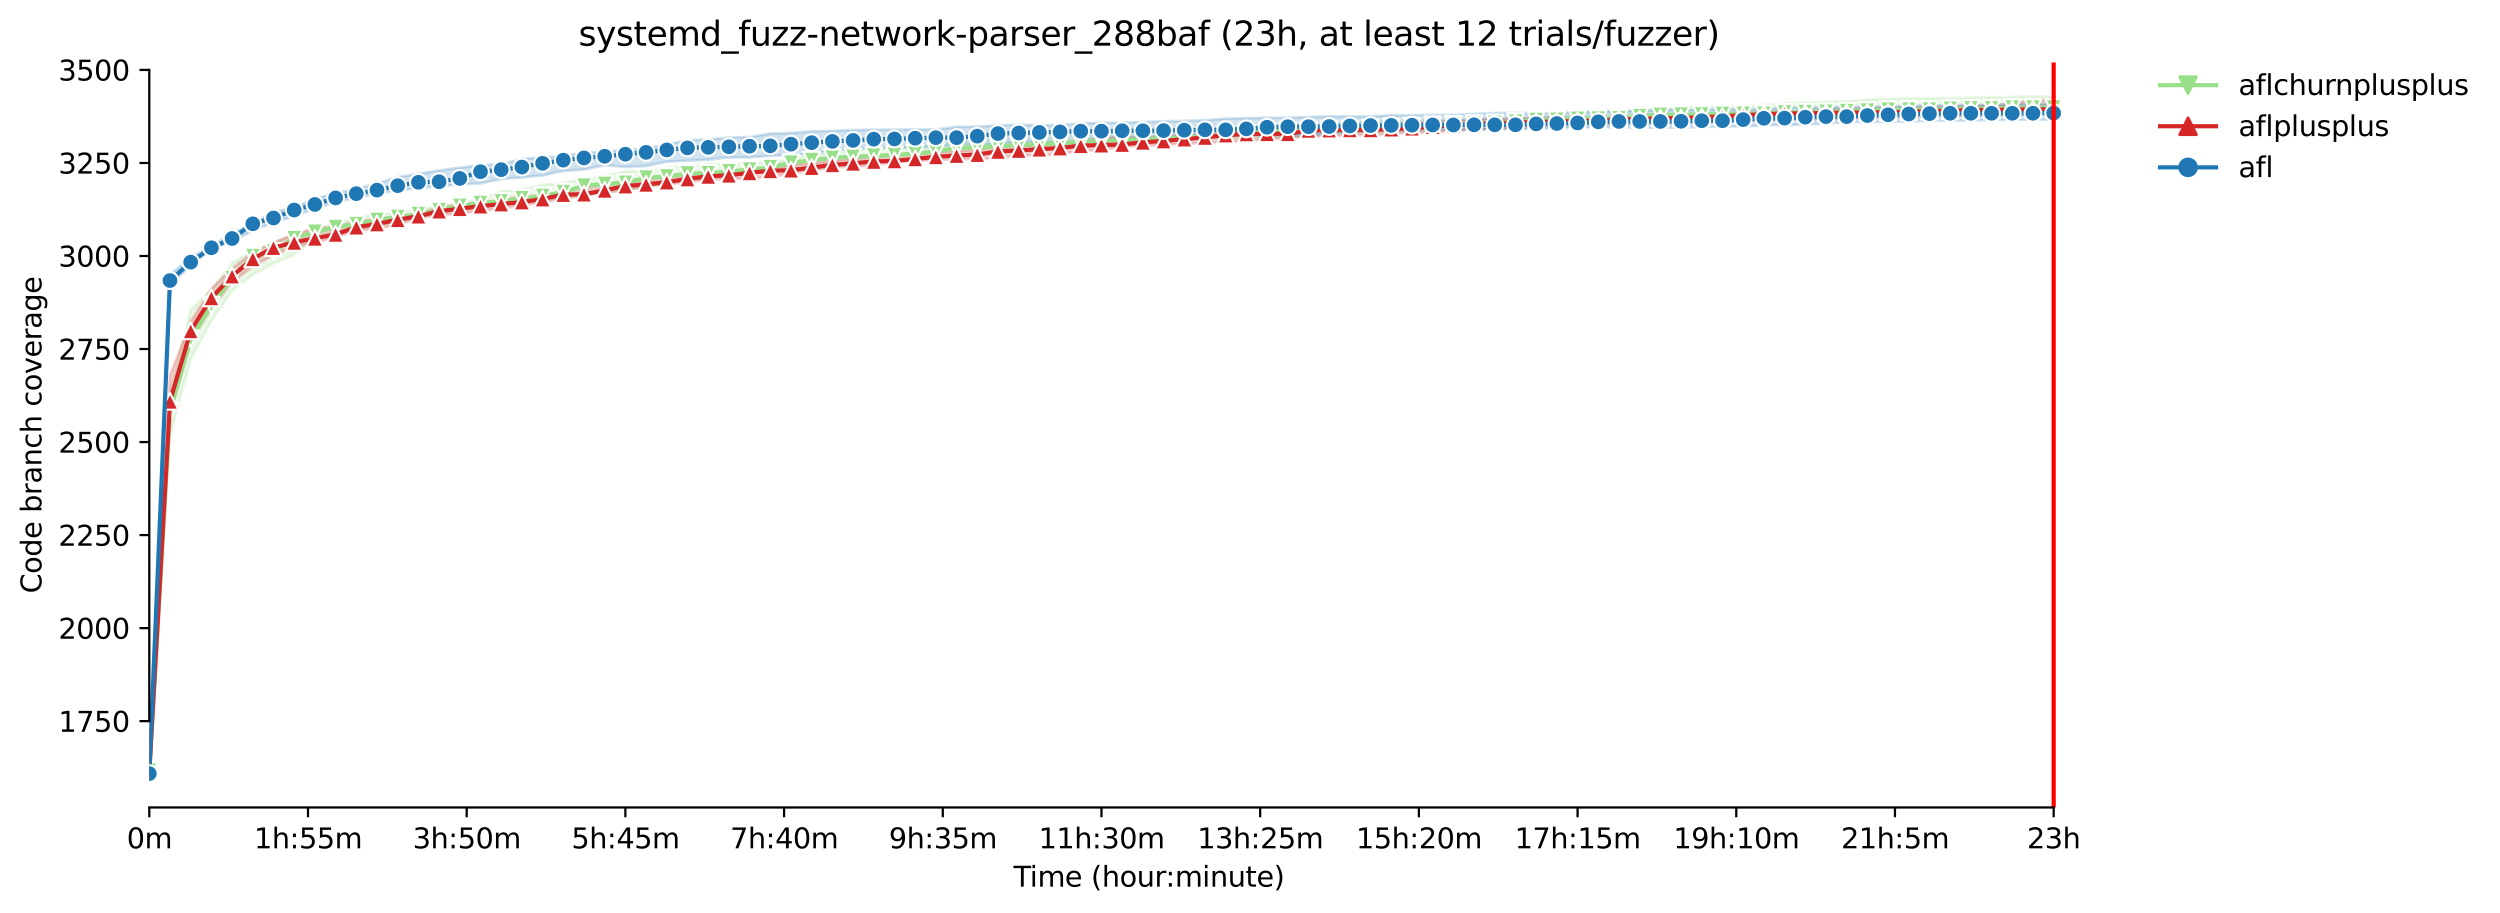 <?xml version="1.0" encoding="utf-8" standalone="no"?>
<!DOCTYPE svg PUBLIC "-//W3C//DTD SVG 1.1//EN"
  "http://www.w3.org/Graphics/SVG/1.1/DTD/svg11.dtd">
<svg xmlns:xlink="http://www.w3.org/1999/xlink" width="892.988pt" height="325.986pt" viewBox="0 0 892.988 325.986" xmlns="http://www.w3.org/2000/svg" version="1.1">
 <defs>
  <style type="text/css">*{stroke-linejoin: round; stroke-linecap: butt}</style>
 </defs>
 <g id="figure_1">
  <g id="patch_1">
   <path d="M 0 325.986 
L 892.988 325.986 
L 892.988 0 
L 0 0 
z
" style="fill: #ffffff"/>
  </g>
  <g id="axes_1">
   <g id="patch_2">
    <path d="M 53.328 288.43 
L 767.568 288.43 
L 767.568 22.318 
L 53.328 22.318 
z
" style="fill: #ffffff"/>
   </g>
   <g id="PolyCollection_1">
    <defs>
     <path id="m267ec017e0" d="M 53.328 -51.114 
L 53.328 -49.918 
L 60.722 -170.413 
L 68.116 -197.662 
L 75.509 -211.353 
L 82.903 -222.12 
L 90.297 -227.836 
L 97.691 -231.89 
L 105.085 -235.013 
L 112.478 -240.995 
L 119.872 -243.188 
L 127.266 -243.786 
L 134.66 -245.448 
L 142.054 -246.245 
L 149.447 -248.372 
L 156.841 -249.635 
L 164.235 -250.565 
L 171.629 -252.028 
L 179.023 -253.157 
L 186.416 -254.354 
L 193.81 -254.686 
L 201.204 -255.085 
L 208.598 -256.281 
L 215.991 -256.946 
L 223.385 -257.81 
L 230.779 -259.006 
L 238.173 -260.202 
L 245.567 -261.864 
L 252.96 -262.728 
L 260.354 -263.791 
L 267.748 -264.389 
L 275.142 -265.187 
L 282.536 -265.785 
L 289.929 -265.852 
L 297.323 -266.317 
L 304.717 -267.58 
L 312.111 -267.978 
L 319.505 -268.909 
L 326.898 -268.909 
L 334.292 -269.507 
L 341.686 -270.504 
L 349.08 -271.235 
L 356.473 -271.301 
L 363.867 -271.767 
L 371.261 -272.033 
L 378.655 -273.162 
L 386.049 -273.628 
L 393.442 -274.093 
L 400.836 -274.824 
L 408.23 -274.558 
L 415.624 -275.688 
L 423.018 -276.286 
L 430.411 -276.419 
L 437.805 -276.485 
L 445.199 -276.485 
L 452.593 -276.818 
L 459.987 -277.017 
L 467.38 -277.084 
L 474.774 -278.413 
L 482.168 -278.479 
L 489.562 -278.546 
L 496.955 -278.878 
L 504.349 -279.077 
L 511.743 -279.476 
L 519.137 -279.875 
L 526.531 -279.875 
L 533.924 -280.141 
L 541.318 -280.473 
L 548.712 -280.673 
L 556.106 -280.673 
L 563.5 -281.071 
L 570.893 -281.59 
L 578.287 -281.337 
L 585.681 -281.537 
L 593.075 -281.669 
L 600.468 -281.869 
L 607.862 -282.135 
L 615.256 -282.932 
L 622.65 -283.265 
L 630.044 -283.265 
L 637.437 -283.53 
L 644.831 -283.863 
L 652.225 -284.195 
L 659.619 -284.461 
L 667.013 -284.793 
L 674.406 -284.858 
L 681.8 -285.458 
L 689.194 -284.926 
L 696.588 -285.458 
L 703.982 -285.591 
L 711.375 -285.79 
L 718.769 -285.79 
L 726.163 -285.79 
L 733.557 -285.79 
L 733.557 -291.572 
L 733.557 -291.572 
L 726.163 -291.572 
L 718.769 -291.306 
L 711.375 -291.306 
L 703.982 -291.107 
L 696.588 -290.908 
L 689.194 -290.775 
L 681.8 -290.908 
L 674.406 -290.575 
L 667.013 -290.442 
L 659.619 -289.844 
L 652.225 -289.578 
L 644.831 -289.379 
L 637.437 -289.113 
L 630.044 -288.515 
L 622.65 -288.116 
L 615.256 -288.116 
L 607.862 -287.983 
L 600.468 -287.784 
L 593.075 -287.252 
L 585.681 -286.81 
L 578.287 -286.189 
L 570.893 -285.989 
L 563.5 -285.591 
L 556.106 -284.394 
L 548.712 -284.195 
L 541.318 -283.53 
L 533.924 -283.464 
L 526.531 -283.331 
L 519.137 -282.999 
L 511.743 -282.999 
L 504.349 -282.6 
L 496.955 -282.932 
L 489.562 -282.6 
L 482.168 -282.401 
L 474.774 -281.736 
L 467.38 -280.805 
L 459.987 -280.739 
L 452.593 -280.606 
L 445.199 -280.606 
L 437.805 -280.274 
L 430.411 -279.875 
L 423.018 -280.141 
L 415.624 -279.476 
L 408.23 -279.277 
L 400.836 -278.945 
L 393.442 -278.812 
L 386.049 -278.479 
L 378.655 -278.413 
L 371.261 -278.346 
L 363.867 -277.482 
L 356.473 -276.685 
L 349.08 -276.087 
L 341.686 -275.356 
L 334.292 -274.292 
L 326.898 -273.96 
L 319.505 -273.295 
L 312.111 -273.628 
L 304.717 -272.232 
L 297.323 -271.368 
L 289.929 -270.504 
L 282.536 -268.975 
L 275.142 -268.045 
L 267.748 -268.045 
L 260.354 -267.447 
L 252.96 -267.447 
L 245.567 -266.649 
L 238.173 -266.184 
L 230.779 -265.121 
L 223.385 -264.722 
L 215.991 -263.326 
L 208.598 -262.196 
L 201.204 -260.668 
L 193.81 -260.003 
L 186.416 -258.275 
L 179.023 -257.61 
L 171.629 -255.151 
L 164.235 -253.025 
L 156.841 -252.36 
L 149.447 -251.363 
L 142.054 -250.034 
L 134.66 -249.369 
L 127.266 -248.439 
L 119.872 -246.046 
L 112.478 -243.986 
L 105.085 -241.859 
L 97.691 -239.533 
L 90.297 -236.276 
L 82.903 -232.023 
L 75.509 -222.652 
L 68.116 -215.341 
L 60.722 -185.3 
L 53.328 -51.114 
z
" style="stroke: #98df8a; stroke-opacity: 0.2"/>
    </defs>
    <g clip-path="url(#p3d58c5f3f7)">
     <use xlink:href="#m267ec017e0" x="0" y="325.986" style="fill: #98df8a; fill-opacity: 0.2; stroke: #98df8a; stroke-opacity: 0.2"/>
    </g>
   </g>
   <g id="PolyCollection_2">
    <defs>
     <path id="mfb45376c83" d="M 53.328 -51.114 
L 53.328 -49.652 
L 60.722 -177.857 
L 68.116 -203.843 
L 75.509 -215.74 
L 82.903 -225.244 
L 90.297 -230.826 
L 97.691 -234.881 
L 105.085 -237.738 
L 112.478 -239.333 
L 119.872 -241.061 
L 127.266 -243.72 
L 134.66 -244.252 
L 142.054 -245.714 
L 149.447 -247.973 
L 156.841 -249.17 
L 164.235 -249.569 
L 171.629 -250.765 
L 179.023 -251.429 
L 186.416 -252.626 
L 193.81 -253.556 
L 201.204 -255.085 
L 208.598 -256.014 
L 215.991 -257.411 
L 223.385 -257.876 
L 230.779 -259.405 
L 238.173 -260.136 
L 245.567 -260.867 
L 252.96 -261.723 
L 260.354 -262.13 
L 267.748 -262.196 
L 275.142 -262.728 
L 282.536 -264.124 
L 289.929 -264.921 
L 297.323 -266.25 
L 304.717 -266.45 
L 312.111 -266.849 
L 319.505 -268.178 
L 326.898 -268.444 
L 334.292 -268.837 
L 341.686 -269.042 
L 349.08 -269.241 
L 356.473 -269.241 
L 363.867 -270.637 
L 371.261 -270.172 
L 378.655 -270.969 
L 386.049 -272.099 
L 393.442 -272.232 
L 400.836 -273.694 
L 408.23 -273.761 
L 415.624 -274.292 
L 423.018 -274.558 
L 430.411 -275.023 
L 437.805 -275.223 
L 445.199 -275.489 
L 452.593 -276.153 
L 459.987 -276.685 
L 467.38 -277.084 
L 474.774 -277.084 
L 482.168 -277.682 
L 489.562 -277.615 
L 496.955 -278.081 
L 504.349 -278.679 
L 511.743 -278.546 
L 519.137 -279.209 
L 526.531 -279.543 
L 533.924 -280.141 
L 541.318 -280.207 
L 548.712 -281.071 
L 556.106 -281.337 
L 563.5 -281.603 
L 570.893 -281.603 
L 578.287 -281.869 
L 585.681 -282.002 
L 593.075 -282.002 
L 600.468 -282.268 
L 607.862 -282.334 
L 615.256 -282.533 
L 622.65 -282.666 
L 630.044 -282.799 
L 637.437 -283.065 
L 644.831 -283.132 
L 652.225 -283.331 
L 659.619 -283.53 
L 667.013 -283.863 
L 674.406 -284.328 
L 681.8 -284.129 
L 689.194 -284.66 
L 696.588 -284.527 
L 703.982 -284.594 
L 711.375 -284.926 
L 718.769 -285.059 
L 726.163 -285.391 
L 733.557 -285.388 
L 733.557 -290.376 
L 733.557 -290.376 
L 726.163 -290.376 
L 718.769 -288.914 
L 711.375 -288.249 
L 703.982 -288.249 
L 696.588 -287.85 
L 689.194 -287.717 
L 681.8 -287.452 
L 674.406 -287.452 
L 667.013 -287.119 
L 659.619 -287.053 
L 652.225 -286.92 
L 644.831 -286.322 
L 637.437 -286.021 
L 630.044 -285.989 
L 622.65 -285.857 
L 615.256 -285.458 
L 607.862 -284.793 
L 600.468 -284.527 
L 593.075 -284.261 
L 585.681 -284.129 
L 578.287 -283.996 
L 570.893 -283.796 
L 563.5 -283.796 
L 556.106 -283.863 
L 548.712 -283.863 
L 541.318 -283.597 
L 533.924 -283.597 
L 526.531 -283.331 
L 519.137 -282.866 
L 511.743 -282.533 
L 504.349 -282.002 
L 496.955 -281.736 
L 489.562 -280.874 
L 482.168 -280.739 
L 474.774 -280.141 
L 467.38 -279.809 
L 459.987 -279.742 
L 452.593 -279.476 
L 445.199 -279.21 
L 437.805 -279.077 
L 430.411 -278.014 
L 423.018 -277.881 
L 415.624 -277.349 
L 408.23 -276.818 
L 400.836 -277.217 
L 393.442 -276.552 
L 386.049 -275.754 
L 378.655 -274.425 
L 371.261 -274.425 
L 363.867 -273.893 
L 356.473 -273.893 
L 349.08 -272.564 
L 341.686 -272.033 
L 334.292 -271.833 
L 326.898 -271.102 
L 319.505 -270.57 
L 312.111 -270.172 
L 304.717 -269.374 
L 297.323 -268.577 
L 289.929 -267.779 
L 282.536 -267.114 
L 275.142 -266.051 
L 267.748 -265.121 
L 260.354 -264.655 
L 252.96 -263.791 
L 245.567 -263.261 
L 238.173 -263 
L 230.779 -262.063 
L 223.385 -261.266 
L 215.991 -260.335 
L 208.598 -259.282 
L 201.204 -257.544 
L 193.81 -256.281 
L 186.416 -255.816 
L 179.023 -254.62 
L 171.629 -253.423 
L 164.235 -252.825 
L 156.841 -252.094 
L 149.447 -249.637 
L 142.054 -248.837 
L 134.66 -247.708 
L 127.266 -247.043 
L 119.872 -245.049 
L 112.478 -244.517 
L 105.085 -242.391 
L 97.691 -239.333 
L 90.297 -235.877 
L 82.903 -230.099 
L 75.509 -222.858 
L 68.116 -211.154 
L 60.722 -191.88 
L 53.328 -51.114 
z
" style="stroke: #d62728; stroke-opacity: 0.2"/>
    </defs>
    <g clip-path="url(#p3d58c5f3f7)">
     <use xlink:href="#mfb45376c83" x="0" y="325.986" style="fill: #d62728; fill-opacity: 0.2; stroke: #d62728; stroke-opacity: 0.2"/>
    </g>
   </g>
   <g id="PolyCollection_3">
    <defs>
     <path id="mf96166a6a5" d="M 53.328 -49.985 
L 53.328 -49.652 
L 60.722 -224.247 
L 68.116 -231.159 
L 75.509 -237.007 
L 82.903 -239.865 
L 90.297 -243.521 
L 97.691 -246.578 
L 105.085 -248.705 
L 112.478 -251.496 
L 119.872 -253.689 
L 127.266 -255.351 
L 134.66 -256.813 
L 142.054 -257.876 
L 149.447 -258.807 
L 156.841 -259.471 
L 164.235 -260.069 
L 171.629 -260.468 
L 179.023 -262.063 
L 186.416 -262.595 
L 193.81 -263.326 
L 201.204 -264.921 
L 208.598 -265.386 
L 215.991 -266.981 
L 223.385 -266.317 
L 230.779 -266.649 
L 238.173 -268.244 
L 245.567 -268.577 
L 252.96 -268.909 
L 260.354 -269.773 
L 267.748 -269.773 
L 275.142 -270.305 
L 282.536 -270.703 
L 289.929 -271.036 
L 297.323 -272.159 
L 304.717 -272.83 
L 312.111 -273.162 
L 319.505 -273.161 
L 326.898 -273.229 
L 334.292 -273.495 
L 341.686 -274.425 
L 349.08 -274.159 
L 356.473 -274.558 
L 363.867 -275.223 
L 371.261 -275.223 
L 378.655 -275.289 
L 386.049 -275.356 
L 393.442 -275.489 
L 400.836 -276.485 
L 408.23 -276.613 
L 415.624 -276.818 
L 423.018 -277.084 
L 430.411 -277.217 
L 437.805 -277.482 
L 445.199 -277.806 
L 452.593 -277.615 
L 459.987 -277.615 
L 467.38 -277.615 
L 474.774 -278.28 
L 482.168 -278.612 
L 489.562 -279.144 
L 496.955 -279.277 
L 504.349 -279.543 
L 511.743 -279.543 
L 519.137 -279.543 
L 526.531 -279.543 
L 533.924 -279.676 
L 541.318 -279.676 
L 548.712 -279.875 
L 556.106 -280.141 
L 563.5 -280.274 
L 570.893 -280.274 
L 578.287 -280.407 
L 585.681 -280.407 
L 593.075 -280.407 
L 600.468 -280.473 
L 607.862 -280.606 
L 615.256 -280.805 
L 622.65 -280.805 
L 630.044 -281.271 
L 637.437 -281.337 
L 644.831 -281.47 
L 652.225 -281.935 
L 659.619 -282.334 
L 667.013 -282.467 
L 674.406 -282.467 
L 681.8 -282.6 
L 689.194 -282.866 
L 696.588 -282.932 
L 703.982 -282.926 
L 711.375 -283.132 
L 718.769 -283.198 
L 726.163 -283.265 
L 733.557 -283.265 
L 733.557 -288.847 
L 733.557 -288.847 
L 726.163 -288.847 
L 718.769 -288.847 
L 711.375 -288.515 
L 703.982 -288.515 
L 696.588 -288.449 
L 689.194 -288.316 
L 681.8 -288.183 
L 674.406 -287.917 
L 667.013 -287.85 
L 659.619 -287.784 
L 652.225 -287.784 
L 644.831 -287.651 
L 637.437 -287.586 
L 630.044 -287.053 
L 622.65 -287.053 
L 615.256 -286.986 
L 607.862 -286.787 
L 600.468 -286.787 
L 593.075 -286.787 
L 585.681 -286.388 
L 578.287 -286.388 
L 570.893 -286.322 
L 563.5 -286.189 
L 556.106 -285.79 
L 548.712 -285.591 
L 541.318 -285.591 
L 533.924 -285.591 
L 526.531 -285.258 
L 519.137 -284.926 
L 511.743 -284.926 
L 504.349 -284.793 
L 496.955 -284.793 
L 489.562 -284.394 
L 482.168 -284.394 
L 474.774 -284.394 
L 467.38 -284.195 
L 459.987 -283.929 
L 452.593 -283.929 
L 445.199 -283.796 
L 437.805 -283.597 
L 430.411 -283.065 
L 423.018 -282.799 
L 415.624 -282.666 
L 408.23 -282.401 
L 400.836 -282.135 
L 393.442 -282.135 
L 386.049 -281.935 
L 378.655 -281.282 
L 371.261 -281.274 
L 363.867 -281.404 
L 356.473 -281.204 
L 349.08 -280.739 
L 341.686 -280.673 
L 334.292 -279.742 
L 326.898 -279.742 
L 319.505 -279.676 
L 312.111 -279.676 
L 304.717 -279.543 
L 297.323 -279.21 
L 289.929 -279.077 
L 282.536 -278.479 
L 275.142 -278.28 
L 267.748 -277.017 
L 260.354 -276.818 
L 252.96 -276.22 
L 245.567 -275.887 
L 238.173 -274.425 
L 230.779 -272.897 
L 223.385 -272.298 
L 215.991 -271.9 
L 208.598 -271.301 
L 201.204 -270.305 
L 193.81 -269.706 
L 186.416 -269.241 
L 179.023 -267.314 
L 171.629 -266.981 
L 164.235 -266.117 
L 156.841 -265.121 
L 149.447 -263.858 
L 142.054 -262.728 
L 134.66 -260.402 
L 127.266 -258.541 
L 119.872 -257.012 
L 112.478 -254.952 
L 105.085 -251.961 
L 97.691 -250.167 
L 90.297 -246.312 
L 82.903 -242.524 
L 75.509 -238.137 
L 68.116 -234.017 
L 60.722 -227.836 
L 53.328 -49.985 
z
" style="stroke: #1f77b4; stroke-opacity: 0.2"/>
    </defs>
    <g clip-path="url(#p3d58c5f3f7)">
     <use xlink:href="#mf96166a6a5" x="0" y="325.986" style="fill: #1f77b4; fill-opacity: 0.2; stroke: #1f77b4; stroke-opacity: 0.2"/>
    </g>
   </g>
   <g id="matplotlib.axis_1">
    <g id="xtick_1">
     <g id="line2d_1">
      <defs>
       <path id="med3f43fff6" d="M 0 0 
L 0 3.5 
" style="stroke: #000000; stroke-width: 0.8"/>
      </defs>
      <g>
       <use xlink:href="#med3f43fff6" x="53.328" y="288.43" style="stroke: #000000; stroke-width: 0.8"/>
      </g>
     </g>
     <g id="text_1">
      <!-- 0m -->
      <g transform="translate(45.277 303.029) scale(0.1 -0.1)">
       <defs>
        <path id="DejaVuSans-30" d="M 2034 4250 
Q 1547 4250 1301 3770 
Q 1056 3291 1056 2328 
Q 1056 1369 1301 889 
Q 1547 409 2034 409 
Q 2525 409 2770 889 
Q 3016 1369 3016 2328 
Q 3016 3291 2770 3770 
Q 2525 4250 2034 4250 
z
M 2034 4750 
Q 2819 4750 3233 4129 
Q 3647 3509 3647 2328 
Q 3647 1150 3233 529 
Q 2819 -91 2034 -91 
Q 1250 -91 836 529 
Q 422 1150 422 2328 
Q 422 3509 836 4129 
Q 1250 4750 2034 4750 
z
" transform="scale(0.016)"/>
        <path id="DejaVuSans-6d" d="M 3328 2828 
Q 3544 3216 3844 3400 
Q 4144 3584 4550 3584 
Q 5097 3584 5394 3201 
Q 5691 2819 5691 2113 
L 5691 0 
L 5113 0 
L 5113 2094 
Q 5113 2597 4934 2840 
Q 4756 3084 4391 3084 
Q 3944 3084 3684 2787 
Q 3425 2491 3425 1978 
L 3425 0 
L 2847 0 
L 2847 2094 
Q 2847 2600 2669 2842 
Q 2491 3084 2119 3084 
Q 1678 3084 1418 2786 
Q 1159 2488 1159 1978 
L 1159 0 
L 581 0 
L 581 3500 
L 1159 3500 
L 1159 2956 
Q 1356 3278 1631 3431 
Q 1906 3584 2284 3584 
Q 2666 3584 2933 3390 
Q 3200 3197 3328 2828 
z
" transform="scale(0.016)"/>
       </defs>
       <use xlink:href="#DejaVuSans-30"/>
       <use xlink:href="#DejaVuSans-6d" x="63.623"/>
      </g>
     </g>
    </g>
    <g id="xtick_2">
     <g id="line2d_2">
      <g>
       <use xlink:href="#med3f43fff6" x="110.014" y="288.43" style="stroke: #000000; stroke-width: 0.8"/>
      </g>
     </g>
     <g id="text_2">
      <!-- 1h:55m -->
      <g transform="translate(90.747 303.029) scale(0.1 -0.1)">
       <defs>
        <path id="DejaVuSans-31" d="M 794 531 
L 1825 531 
L 1825 4091 
L 703 3866 
L 703 4441 
L 1819 4666 
L 2450 4666 
L 2450 531 
L 3481 531 
L 3481 0 
L 794 0 
L 794 531 
z
" transform="scale(0.016)"/>
        <path id="DejaVuSans-68" d="M 3513 2113 
L 3513 0 
L 2938 0 
L 2938 2094 
Q 2938 2591 2744 2837 
Q 2550 3084 2163 3084 
Q 1697 3084 1428 2787 
Q 1159 2491 1159 1978 
L 1159 0 
L 581 0 
L 581 4863 
L 1159 4863 
L 1159 2956 
Q 1366 3272 1645 3428 
Q 1925 3584 2291 3584 
Q 2894 3584 3203 3211 
Q 3513 2838 3513 2113 
z
" transform="scale(0.016)"/>
        <path id="DejaVuSans-3a" d="M 750 794 
L 1409 794 
L 1409 0 
L 750 0 
L 750 794 
z
M 750 3309 
L 1409 3309 
L 1409 2516 
L 750 2516 
L 750 3309 
z
" transform="scale(0.016)"/>
        <path id="DejaVuSans-35" d="M 691 4666 
L 3169 4666 
L 3169 4134 
L 1269 4134 
L 1269 2991 
Q 1406 3038 1543 3061 
Q 1681 3084 1819 3084 
Q 2600 3084 3056 2656 
Q 3513 2228 3513 1497 
Q 3513 744 3044 326 
Q 2575 -91 1722 -91 
Q 1428 -91 1123 -41 
Q 819 9 494 109 
L 494 744 
Q 775 591 1075 516 
Q 1375 441 1709 441 
Q 2250 441 2565 725 
Q 2881 1009 2881 1497 
Q 2881 1984 2565 2268 
Q 2250 2553 1709 2553 
Q 1456 2553 1204 2497 
Q 953 2441 691 2322 
L 691 4666 
z
" transform="scale(0.016)"/>
       </defs>
       <use xlink:href="#DejaVuSans-31"/>
       <use xlink:href="#DejaVuSans-68" x="63.623"/>
       <use xlink:href="#DejaVuSans-3a" x="127.002"/>
       <use xlink:href="#DejaVuSans-35" x="160.693"/>
       <use xlink:href="#DejaVuSans-35" x="224.316"/>
       <use xlink:href="#DejaVuSans-6d" x="287.939"/>
      </g>
     </g>
    </g>
    <g id="xtick_3">
     <g id="line2d_3">
      <g>
       <use xlink:href="#med3f43fff6" x="166.7" y="288.43" style="stroke: #000000; stroke-width: 0.8"/>
      </g>
     </g>
     <g id="text_3">
      <!-- 3h:50m -->
      <g transform="translate(147.432 303.029) scale(0.1 -0.1)">
       <defs>
        <path id="DejaVuSans-33" d="M 2597 2516 
Q 3050 2419 3304 2112 
Q 3559 1806 3559 1356 
Q 3559 666 3084 287 
Q 2609 -91 1734 -91 
Q 1441 -91 1130 -33 
Q 819 25 488 141 
L 488 750 
Q 750 597 1062 519 
Q 1375 441 1716 441 
Q 2309 441 2620 675 
Q 2931 909 2931 1356 
Q 2931 1769 2642 2001 
Q 2353 2234 1838 2234 
L 1294 2234 
L 1294 2753 
L 1863 2753 
Q 2328 2753 2575 2939 
Q 2822 3125 2822 3475 
Q 2822 3834 2567 4026 
Q 2313 4219 1838 4219 
Q 1578 4219 1281 4162 
Q 984 4106 628 3988 
L 628 4550 
Q 988 4650 1302 4700 
Q 1616 4750 1894 4750 
Q 2613 4750 3031 4423 
Q 3450 4097 3450 3541 
Q 3450 3153 3228 2886 
Q 3006 2619 2597 2516 
z
" transform="scale(0.016)"/>
       </defs>
       <use xlink:href="#DejaVuSans-33"/>
       <use xlink:href="#DejaVuSans-68" x="63.623"/>
       <use xlink:href="#DejaVuSans-3a" x="127.002"/>
       <use xlink:href="#DejaVuSans-35" x="160.693"/>
       <use xlink:href="#DejaVuSans-30" x="224.316"/>
       <use xlink:href="#DejaVuSans-6d" x="287.939"/>
      </g>
     </g>
    </g>
    <g id="xtick_4">
     <g id="line2d_4">
      <g>
       <use xlink:href="#med3f43fff6" x="223.385" y="288.43" style="stroke: #000000; stroke-width: 0.8"/>
      </g>
     </g>
     <g id="text_4">
      <!-- 5h:45m -->
      <g transform="translate(204.118 303.029) scale(0.1 -0.1)">
       <defs>
        <path id="DejaVuSans-34" d="M 2419 4116 
L 825 1625 
L 2419 1625 
L 2419 4116 
z
M 2253 4666 
L 3047 4666 
L 3047 1625 
L 3713 1625 
L 3713 1100 
L 3047 1100 
L 3047 0 
L 2419 0 
L 2419 1100 
L 313 1100 
L 313 1709 
L 2253 4666 
z
" transform="scale(0.016)"/>
       </defs>
       <use xlink:href="#DejaVuSans-35"/>
       <use xlink:href="#DejaVuSans-68" x="63.623"/>
       <use xlink:href="#DejaVuSans-3a" x="127.002"/>
       <use xlink:href="#DejaVuSans-34" x="160.693"/>
       <use xlink:href="#DejaVuSans-35" x="224.316"/>
       <use xlink:href="#DejaVuSans-6d" x="287.939"/>
      </g>
     </g>
    </g>
    <g id="xtick_5">
     <g id="line2d_5">
      <g>
       <use xlink:href="#med3f43fff6" x="280.071" y="288.43" style="stroke: #000000; stroke-width: 0.8"/>
      </g>
     </g>
     <g id="text_5">
      <!-- 7h:40m -->
      <g transform="translate(260.804 303.029) scale(0.1 -0.1)">
       <defs>
        <path id="DejaVuSans-37" d="M 525 4666 
L 3525 4666 
L 3525 4397 
L 1831 0 
L 1172 0 
L 2766 4134 
L 525 4134 
L 525 4666 
z
" transform="scale(0.016)"/>
       </defs>
       <use xlink:href="#DejaVuSans-37"/>
       <use xlink:href="#DejaVuSans-68" x="63.623"/>
       <use xlink:href="#DejaVuSans-3a" x="127.002"/>
       <use xlink:href="#DejaVuSans-34" x="160.693"/>
       <use xlink:href="#DejaVuSans-30" x="224.316"/>
       <use xlink:href="#DejaVuSans-6d" x="287.939"/>
      </g>
     </g>
    </g>
    <g id="xtick_6">
     <g id="line2d_6">
      <g>
       <use xlink:href="#med3f43fff6" x="336.757" y="288.43" style="stroke: #000000; stroke-width: 0.8"/>
      </g>
     </g>
     <g id="text_6">
      <!-- 9h:35m -->
      <g transform="translate(317.49 303.029) scale(0.1 -0.1)">
       <defs>
        <path id="DejaVuSans-39" d="M 703 97 
L 703 672 
Q 941 559 1184 500 
Q 1428 441 1663 441 
Q 2288 441 2617 861 
Q 2947 1281 2994 2138 
Q 2813 1869 2534 1725 
Q 2256 1581 1919 1581 
Q 1219 1581 811 2004 
Q 403 2428 403 3163 
Q 403 3881 828 4315 
Q 1253 4750 1959 4750 
Q 2769 4750 3195 4129 
Q 3622 3509 3622 2328 
Q 3622 1225 3098 567 
Q 2575 -91 1691 -91 
Q 1453 -91 1209 -44 
Q 966 3 703 97 
z
M 1959 2075 
Q 2384 2075 2632 2365 
Q 2881 2656 2881 3163 
Q 2881 3666 2632 3958 
Q 2384 4250 1959 4250 
Q 1534 4250 1286 3958 
Q 1038 3666 1038 3163 
Q 1038 2656 1286 2365 
Q 1534 2075 1959 2075 
z
" transform="scale(0.016)"/>
       </defs>
       <use xlink:href="#DejaVuSans-39"/>
       <use xlink:href="#DejaVuSans-68" x="63.623"/>
       <use xlink:href="#DejaVuSans-3a" x="127.002"/>
       <use xlink:href="#DejaVuSans-33" x="160.693"/>
       <use xlink:href="#DejaVuSans-35" x="224.316"/>
       <use xlink:href="#DejaVuSans-6d" x="287.939"/>
      </g>
     </g>
    </g>
    <g id="xtick_7">
     <g id="line2d_7">
      <g>
       <use xlink:href="#med3f43fff6" x="393.442" y="288.43" style="stroke: #000000; stroke-width: 0.8"/>
      </g>
     </g>
     <g id="text_7">
      <!-- 11h:30m -->
      <g transform="translate(370.994 303.029) scale(0.1 -0.1)">
       <use xlink:href="#DejaVuSans-31"/>
       <use xlink:href="#DejaVuSans-31" x="63.623"/>
       <use xlink:href="#DejaVuSans-68" x="127.246"/>
       <use xlink:href="#DejaVuSans-3a" x="190.625"/>
       <use xlink:href="#DejaVuSans-33" x="224.316"/>
       <use xlink:href="#DejaVuSans-30" x="287.939"/>
       <use xlink:href="#DejaVuSans-6d" x="351.562"/>
      </g>
     </g>
    </g>
    <g id="xtick_8">
     <g id="line2d_8">
      <g>
       <use xlink:href="#med3f43fff6" x="450.128" y="288.43" style="stroke: #000000; stroke-width: 0.8"/>
      </g>
     </g>
     <g id="text_8">
      <!-- 13h:25m -->
      <g transform="translate(427.68 303.029) scale(0.1 -0.1)">
       <defs>
        <path id="DejaVuSans-32" d="M 1228 531 
L 3431 531 
L 3431 0 
L 469 0 
L 469 531 
Q 828 903 1448 1529 
Q 2069 2156 2228 2338 
Q 2531 2678 2651 2914 
Q 2772 3150 2772 3378 
Q 2772 3750 2511 3984 
Q 2250 4219 1831 4219 
Q 1534 4219 1204 4116 
Q 875 4013 500 3803 
L 500 4441 
Q 881 4594 1212 4672 
Q 1544 4750 1819 4750 
Q 2544 4750 2975 4387 
Q 3406 4025 3406 3419 
Q 3406 3131 3298 2873 
Q 3191 2616 2906 2266 
Q 2828 2175 2409 1742 
Q 1991 1309 1228 531 
z
" transform="scale(0.016)"/>
       </defs>
       <use xlink:href="#DejaVuSans-31"/>
       <use xlink:href="#DejaVuSans-33" x="63.623"/>
       <use xlink:href="#DejaVuSans-68" x="127.246"/>
       <use xlink:href="#DejaVuSans-3a" x="190.625"/>
       <use xlink:href="#DejaVuSans-32" x="224.316"/>
       <use xlink:href="#DejaVuSans-35" x="287.939"/>
       <use xlink:href="#DejaVuSans-6d" x="351.562"/>
      </g>
     </g>
    </g>
    <g id="xtick_9">
     <g id="line2d_9">
      <g>
       <use xlink:href="#med3f43fff6" x="506.814" y="288.43" style="stroke: #000000; stroke-width: 0.8"/>
      </g>
     </g>
     <g id="text_9">
      <!-- 15h:20m -->
      <g transform="translate(484.365 303.029) scale(0.1 -0.1)">
       <use xlink:href="#DejaVuSans-31"/>
       <use xlink:href="#DejaVuSans-35" x="63.623"/>
       <use xlink:href="#DejaVuSans-68" x="127.246"/>
       <use xlink:href="#DejaVuSans-3a" x="190.625"/>
       <use xlink:href="#DejaVuSans-32" x="224.316"/>
       <use xlink:href="#DejaVuSans-30" x="287.939"/>
       <use xlink:href="#DejaVuSans-6d" x="351.562"/>
      </g>
     </g>
    </g>
    <g id="xtick_10">
     <g id="line2d_10">
      <g>
       <use xlink:href="#med3f43fff6" x="563.5" y="288.43" style="stroke: #000000; stroke-width: 0.8"/>
      </g>
     </g>
     <g id="text_10">
      <!-- 17h:15m -->
      <g transform="translate(541.051 303.029) scale(0.1 -0.1)">
       <use xlink:href="#DejaVuSans-31"/>
       <use xlink:href="#DejaVuSans-37" x="63.623"/>
       <use xlink:href="#DejaVuSans-68" x="127.246"/>
       <use xlink:href="#DejaVuSans-3a" x="190.625"/>
       <use xlink:href="#DejaVuSans-31" x="224.316"/>
       <use xlink:href="#DejaVuSans-35" x="287.939"/>
       <use xlink:href="#DejaVuSans-6d" x="351.562"/>
      </g>
     </g>
    </g>
    <g id="xtick_11">
     <g id="line2d_11">
      <g>
       <use xlink:href="#med3f43fff6" x="620.185" y="288.43" style="stroke: #000000; stroke-width: 0.8"/>
      </g>
     </g>
     <g id="text_11">
      <!-- 19h:10m -->
      <g transform="translate(597.737 303.029) scale(0.1 -0.1)">
       <use xlink:href="#DejaVuSans-31"/>
       <use xlink:href="#DejaVuSans-39" x="63.623"/>
       <use xlink:href="#DejaVuSans-68" x="127.246"/>
       <use xlink:href="#DejaVuSans-3a" x="190.625"/>
       <use xlink:href="#DejaVuSans-31" x="224.316"/>
       <use xlink:href="#DejaVuSans-30" x="287.939"/>
       <use xlink:href="#DejaVuSans-6d" x="351.562"/>
      </g>
     </g>
    </g>
    <g id="xtick_12">
     <g id="line2d_12">
      <g>
       <use xlink:href="#med3f43fff6" x="676.871" y="288.43" style="stroke: #000000; stroke-width: 0.8"/>
      </g>
     </g>
     <g id="text_12">
      <!-- 21h:5m -->
      <g transform="translate(657.604 303.029) scale(0.1 -0.1)">
       <use xlink:href="#DejaVuSans-32"/>
       <use xlink:href="#DejaVuSans-31" x="63.623"/>
       <use xlink:href="#DejaVuSans-68" x="127.246"/>
       <use xlink:href="#DejaVuSans-3a" x="190.625"/>
       <use xlink:href="#DejaVuSans-35" x="224.316"/>
       <use xlink:href="#DejaVuSans-6d" x="287.939"/>
      </g>
     </g>
    </g>
    <g id="xtick_13">
     <g id="line2d_13">
      <g>
       <use xlink:href="#med3f43fff6" x="733.557" y="288.43" style="stroke: #000000; stroke-width: 0.8"/>
      </g>
     </g>
     <g id="text_13">
      <!-- 23h -->
      <g transform="translate(724.025 303.029) scale(0.1 -0.1)">
       <use xlink:href="#DejaVuSans-32"/>
       <use xlink:href="#DejaVuSans-33" x="63.623"/>
       <use xlink:href="#DejaVuSans-68" x="127.246"/>
      </g>
     </g>
    </g>
    <g id="text_14">
     <!-- Time (hour:minute) -->
     <g transform="translate(362.041 316.707) scale(0.1 -0.1)">
      <defs>
       <path id="DejaVuSans-54" d="M -19 4666 
L 3928 4666 
L 3928 4134 
L 2272 4134 
L 2272 0 
L 1638 0 
L 1638 4134 
L -19 4134 
L -19 4666 
z
" transform="scale(0.016)"/>
       <path id="DejaVuSans-69" d="M 603 3500 
L 1178 3500 
L 1178 0 
L 603 0 
L 603 3500 
z
M 603 4863 
L 1178 4863 
L 1178 4134 
L 603 4134 
L 603 4863 
z
" transform="scale(0.016)"/>
       <path id="DejaVuSans-65" d="M 3597 1894 
L 3597 1613 
L 953 1613 
Q 991 1019 1311 708 
Q 1631 397 2203 397 
Q 2534 397 2845 478 
Q 3156 559 3463 722 
L 3463 178 
Q 3153 47 2828 -22 
Q 2503 -91 2169 -91 
Q 1331 -91 842 396 
Q 353 884 353 1716 
Q 353 2575 817 3079 
Q 1281 3584 2069 3584 
Q 2775 3584 3186 3129 
Q 3597 2675 3597 1894 
z
M 3022 2063 
Q 3016 2534 2758 2815 
Q 2500 3097 2075 3097 
Q 1594 3097 1305 2825 
Q 1016 2553 972 2059 
L 3022 2063 
z
" transform="scale(0.016)"/>
       <path id="DejaVuSans-20" transform="scale(0.016)"/>
       <path id="DejaVuSans-28" d="M 1984 4856 
Q 1566 4138 1362 3434 
Q 1159 2731 1159 2009 
Q 1159 1288 1364 580 
Q 1569 -128 1984 -844 
L 1484 -844 
Q 1016 -109 783 600 
Q 550 1309 550 2009 
Q 550 2706 781 3412 
Q 1013 4119 1484 4856 
L 1984 4856 
z
" transform="scale(0.016)"/>
       <path id="DejaVuSans-6f" d="M 1959 3097 
Q 1497 3097 1228 2736 
Q 959 2375 959 1747 
Q 959 1119 1226 758 
Q 1494 397 1959 397 
Q 2419 397 2687 759 
Q 2956 1122 2956 1747 
Q 2956 2369 2687 2733 
Q 2419 3097 1959 3097 
z
M 1959 3584 
Q 2709 3584 3137 3096 
Q 3566 2609 3566 1747 
Q 3566 888 3137 398 
Q 2709 -91 1959 -91 
Q 1206 -91 779 398 
Q 353 888 353 1747 
Q 353 2609 779 3096 
Q 1206 3584 1959 3584 
z
" transform="scale(0.016)"/>
       <path id="DejaVuSans-75" d="M 544 1381 
L 544 3500 
L 1119 3500 
L 1119 1403 
Q 1119 906 1312 657 
Q 1506 409 1894 409 
Q 2359 409 2629 706 
Q 2900 1003 2900 1516 
L 2900 3500 
L 3475 3500 
L 3475 0 
L 2900 0 
L 2900 538 
Q 2691 219 2414 64 
Q 2138 -91 1772 -91 
Q 1169 -91 856 284 
Q 544 659 544 1381 
z
M 1991 3584 
L 1991 3584 
z
" transform="scale(0.016)"/>
       <path id="DejaVuSans-72" d="M 2631 2963 
Q 2534 3019 2420 3045 
Q 2306 3072 2169 3072 
Q 1681 3072 1420 2755 
Q 1159 2438 1159 1844 
L 1159 0 
L 581 0 
L 581 3500 
L 1159 3500 
L 1159 2956 
Q 1341 3275 1631 3429 
Q 1922 3584 2338 3584 
Q 2397 3584 2469 3576 
Q 2541 3569 2628 3553 
L 2631 2963 
z
" transform="scale(0.016)"/>
       <path id="DejaVuSans-6e" d="M 3513 2113 
L 3513 0 
L 2938 0 
L 2938 2094 
Q 2938 2591 2744 2837 
Q 2550 3084 2163 3084 
Q 1697 3084 1428 2787 
Q 1159 2491 1159 1978 
L 1159 0 
L 581 0 
L 581 3500 
L 1159 3500 
L 1159 2956 
Q 1366 3272 1645 3428 
Q 1925 3584 2291 3584 
Q 2894 3584 3203 3211 
Q 3513 2838 3513 2113 
z
" transform="scale(0.016)"/>
       <path id="DejaVuSans-74" d="M 1172 4494 
L 1172 3500 
L 2356 3500 
L 2356 3053 
L 1172 3053 
L 1172 1153 
Q 1172 725 1289 603 
Q 1406 481 1766 481 
L 2356 481 
L 2356 0 
L 1766 0 
Q 1100 0 847 248 
Q 594 497 594 1153 
L 594 3053 
L 172 3053 
L 172 3500 
L 594 3500 
L 594 4494 
L 1172 4494 
z
" transform="scale(0.016)"/>
       <path id="DejaVuSans-29" d="M 513 4856 
L 1013 4856 
Q 1481 4119 1714 3412 
Q 1947 2706 1947 2009 
Q 1947 1309 1714 600 
Q 1481 -109 1013 -844 
L 513 -844 
Q 928 -128 1133 580 
Q 1338 1288 1338 2009 
Q 1338 2731 1133 3434 
Q 928 4138 513 4856 
z
" transform="scale(0.016)"/>
      </defs>
      <use xlink:href="#DejaVuSans-54"/>
      <use xlink:href="#DejaVuSans-69" x="57.959"/>
      <use xlink:href="#DejaVuSans-6d" x="85.742"/>
      <use xlink:href="#DejaVuSans-65" x="183.154"/>
      <use xlink:href="#DejaVuSans-20" x="244.678"/>
      <use xlink:href="#DejaVuSans-28" x="276.465"/>
      <use xlink:href="#DejaVuSans-68" x="315.479"/>
      <use xlink:href="#DejaVuSans-6f" x="378.857"/>
      <use xlink:href="#DejaVuSans-75" x="440.039"/>
      <use xlink:href="#DejaVuSans-72" x="503.418"/>
      <use xlink:href="#DejaVuSans-3a" x="542.781"/>
      <use xlink:href="#DejaVuSans-6d" x="576.473"/>
      <use xlink:href="#DejaVuSans-69" x="673.885"/>
      <use xlink:href="#DejaVuSans-6e" x="701.668"/>
      <use xlink:href="#DejaVuSans-75" x="765.047"/>
      <use xlink:href="#DejaVuSans-74" x="828.426"/>
      <use xlink:href="#DejaVuSans-65" x="867.635"/>
      <use xlink:href="#DejaVuSans-29" x="929.158"/>
     </g>
    </g>
   </g>
   <g id="matplotlib.axis_2">
    <g id="ytick_1">
     <g id="line2d_14">
      <defs>
       <path id="m26467fe140" d="M 0 0 
L -3.5 0 
" style="stroke: #000000; stroke-width: 0.8"/>
      </defs>
      <g>
       <use xlink:href="#m26467fe140" x="53.328" y="257.592" style="stroke: #000000; stroke-width: 0.8"/>
      </g>
     </g>
     <g id="text_15">
      <!-- 1750 -->
      <g transform="translate(20.878 261.391) scale(0.1 -0.1)">
       <use xlink:href="#DejaVuSans-31"/>
       <use xlink:href="#DejaVuSans-37" x="63.623"/>
       <use xlink:href="#DejaVuSans-35" x="127.246"/>
       <use xlink:href="#DejaVuSans-30" x="190.869"/>
      </g>
     </g>
    </g>
    <g id="ytick_2">
     <g id="line2d_15">
      <g>
       <use xlink:href="#m26467fe140" x="53.328" y="224.361" style="stroke: #000000; stroke-width: 0.8"/>
      </g>
     </g>
     <g id="text_16">
      <!-- 2000 -->
      <g transform="translate(20.878 228.16) scale(0.1 -0.1)">
       <use xlink:href="#DejaVuSans-32"/>
       <use xlink:href="#DejaVuSans-30" x="63.623"/>
       <use xlink:href="#DejaVuSans-30" x="127.246"/>
       <use xlink:href="#DejaVuSans-30" x="190.869"/>
      </g>
     </g>
    </g>
    <g id="ytick_3">
     <g id="line2d_16">
      <g>
       <use xlink:href="#m26467fe140" x="53.328" y="191.13" style="stroke: #000000; stroke-width: 0.8"/>
      </g>
     </g>
     <g id="text_17">
      <!-- 2250 -->
      <g transform="translate(20.878 194.93) scale(0.1 -0.1)">
       <use xlink:href="#DejaVuSans-32"/>
       <use xlink:href="#DejaVuSans-32" x="63.623"/>
       <use xlink:href="#DejaVuSans-35" x="127.246"/>
       <use xlink:href="#DejaVuSans-30" x="190.869"/>
      </g>
     </g>
    </g>
    <g id="ytick_4">
     <g id="line2d_17">
      <g>
       <use xlink:href="#m26467fe140" x="53.328" y="157.9" style="stroke: #000000; stroke-width: 0.8"/>
      </g>
     </g>
     <g id="text_18">
      <!-- 2500 -->
      <g transform="translate(20.878 161.699) scale(0.1 -0.1)">
       <use xlink:href="#DejaVuSans-32"/>
       <use xlink:href="#DejaVuSans-35" x="63.623"/>
       <use xlink:href="#DejaVuSans-30" x="127.246"/>
       <use xlink:href="#DejaVuSans-30" x="190.869"/>
      </g>
     </g>
    </g>
    <g id="ytick_5">
     <g id="line2d_18">
      <g>
       <use xlink:href="#m26467fe140" x="53.328" y="124.669" style="stroke: #000000; stroke-width: 0.8"/>
      </g>
     </g>
     <g id="text_19">
      <!-- 2750 -->
      <g transform="translate(20.878 128.468) scale(0.1 -0.1)">
       <use xlink:href="#DejaVuSans-32"/>
       <use xlink:href="#DejaVuSans-37" x="63.623"/>
       <use xlink:href="#DejaVuSans-35" x="127.246"/>
       <use xlink:href="#DejaVuSans-30" x="190.869"/>
      </g>
     </g>
    </g>
    <g id="ytick_6">
     <g id="line2d_19">
      <g>
       <use xlink:href="#m26467fe140" x="53.328" y="91.438" style="stroke: #000000; stroke-width: 0.8"/>
      </g>
     </g>
     <g id="text_20">
      <!-- 3000 -->
      <g transform="translate(20.878 95.237) scale(0.1 -0.1)">
       <use xlink:href="#DejaVuSans-33"/>
       <use xlink:href="#DejaVuSans-30" x="63.623"/>
       <use xlink:href="#DejaVuSans-30" x="127.246"/>
       <use xlink:href="#DejaVuSans-30" x="190.869"/>
      </g>
     </g>
    </g>
    <g id="ytick_7">
     <g id="line2d_20">
      <g>
       <use xlink:href="#m26467fe140" x="53.328" y="58.207" style="stroke: #000000; stroke-width: 0.8"/>
      </g>
     </g>
     <g id="text_21">
      <!-- 3250 -->
      <g transform="translate(20.878 62.007) scale(0.1 -0.1)">
       <use xlink:href="#DejaVuSans-33"/>
       <use xlink:href="#DejaVuSans-32" x="63.623"/>
       <use xlink:href="#DejaVuSans-35" x="127.246"/>
       <use xlink:href="#DejaVuSans-30" x="190.869"/>
      </g>
     </g>
    </g>
    <g id="ytick_8">
     <g id="line2d_21">
      <g>
       <use xlink:href="#m26467fe140" x="53.328" y="24.977" style="stroke: #000000; stroke-width: 0.8"/>
      </g>
     </g>
     <g id="text_22">
      <!-- 3500 -->
      <g transform="translate(20.878 28.776) scale(0.1 -0.1)">
       <use xlink:href="#DejaVuSans-33"/>
       <use xlink:href="#DejaVuSans-35" x="63.623"/>
       <use xlink:href="#DejaVuSans-30" x="127.246"/>
       <use xlink:href="#DejaVuSans-30" x="190.869"/>
      </g>
     </g>
    </g>
    <g id="text_23">
     <!-- Code branch coverage -->
     <g transform="translate(14.798 211.949) rotate(-90) scale(0.1 -0.1)">
      <defs>
       <path id="DejaVuSans-43" d="M 4122 4306 
L 4122 3641 
Q 3803 3938 3442 4084 
Q 3081 4231 2675 4231 
Q 1875 4231 1450 3742 
Q 1025 3253 1025 2328 
Q 1025 1406 1450 917 
Q 1875 428 2675 428 
Q 3081 428 3442 575 
Q 3803 722 4122 1019 
L 4122 359 
Q 3791 134 3420 21 
Q 3050 -91 2638 -91 
Q 1578 -91 968 557 
Q 359 1206 359 2328 
Q 359 3453 968 4101 
Q 1578 4750 2638 4750 
Q 3056 4750 3426 4639 
Q 3797 4528 4122 4306 
z
" transform="scale(0.016)"/>
       <path id="DejaVuSans-64" d="M 2906 2969 
L 2906 4863 
L 3481 4863 
L 3481 0 
L 2906 0 
L 2906 525 
Q 2725 213 2448 61 
Q 2172 -91 1784 -91 
Q 1150 -91 751 415 
Q 353 922 353 1747 
Q 353 2572 751 3078 
Q 1150 3584 1784 3584 
Q 2172 3584 2448 3432 
Q 2725 3281 2906 2969 
z
M 947 1747 
Q 947 1113 1208 752 
Q 1469 391 1925 391 
Q 2381 391 2643 752 
Q 2906 1113 2906 1747 
Q 2906 2381 2643 2742 
Q 2381 3103 1925 3103 
Q 1469 3103 1208 2742 
Q 947 2381 947 1747 
z
" transform="scale(0.016)"/>
       <path id="DejaVuSans-62" d="M 3116 1747 
Q 3116 2381 2855 2742 
Q 2594 3103 2138 3103 
Q 1681 3103 1420 2742 
Q 1159 2381 1159 1747 
Q 1159 1113 1420 752 
Q 1681 391 2138 391 
Q 2594 391 2855 752 
Q 3116 1113 3116 1747 
z
M 1159 2969 
Q 1341 3281 1617 3432 
Q 1894 3584 2278 3584 
Q 2916 3584 3314 3078 
Q 3713 2572 3713 1747 
Q 3713 922 3314 415 
Q 2916 -91 2278 -91 
Q 1894 -91 1617 61 
Q 1341 213 1159 525 
L 1159 0 
L 581 0 
L 581 4863 
L 1159 4863 
L 1159 2969 
z
" transform="scale(0.016)"/>
       <path id="DejaVuSans-61" d="M 2194 1759 
Q 1497 1759 1228 1600 
Q 959 1441 959 1056 
Q 959 750 1161 570 
Q 1363 391 1709 391 
Q 2188 391 2477 730 
Q 2766 1069 2766 1631 
L 2766 1759 
L 2194 1759 
z
M 3341 1997 
L 3341 0 
L 2766 0 
L 2766 531 
Q 2569 213 2275 61 
Q 1981 -91 1556 -91 
Q 1019 -91 701 211 
Q 384 513 384 1019 
Q 384 1609 779 1909 
Q 1175 2209 1959 2209 
L 2766 2209 
L 2766 2266 
Q 2766 2663 2505 2880 
Q 2244 3097 1772 3097 
Q 1472 3097 1187 3025 
Q 903 2953 641 2809 
L 641 3341 
Q 956 3463 1253 3523 
Q 1550 3584 1831 3584 
Q 2591 3584 2966 3190 
Q 3341 2797 3341 1997 
z
" transform="scale(0.016)"/>
       <path id="DejaVuSans-63" d="M 3122 3366 
L 3122 2828 
Q 2878 2963 2633 3030 
Q 2388 3097 2138 3097 
Q 1578 3097 1268 2742 
Q 959 2388 959 1747 
Q 959 1106 1268 751 
Q 1578 397 2138 397 
Q 2388 397 2633 464 
Q 2878 531 3122 666 
L 3122 134 
Q 2881 22 2623 -34 
Q 2366 -91 2075 -91 
Q 1284 -91 818 406 
Q 353 903 353 1747 
Q 353 2603 823 3093 
Q 1294 3584 2113 3584 
Q 2378 3584 2631 3529 
Q 2884 3475 3122 3366 
z
" transform="scale(0.016)"/>
       <path id="DejaVuSans-76" d="M 191 3500 
L 800 3500 
L 1894 563 
L 2988 3500 
L 3597 3500 
L 2284 0 
L 1503 0 
L 191 3500 
z
" transform="scale(0.016)"/>
       <path id="DejaVuSans-67" d="M 2906 1791 
Q 2906 2416 2648 2759 
Q 2391 3103 1925 3103 
Q 1463 3103 1205 2759 
Q 947 2416 947 1791 
Q 947 1169 1205 825 
Q 1463 481 1925 481 
Q 2391 481 2648 825 
Q 2906 1169 2906 1791 
z
M 3481 434 
Q 3481 -459 3084 -895 
Q 2688 -1331 1869 -1331 
Q 1566 -1331 1297 -1286 
Q 1028 -1241 775 -1147 
L 775 -588 
Q 1028 -725 1275 -790 
Q 1522 -856 1778 -856 
Q 2344 -856 2625 -561 
Q 2906 -266 2906 331 
L 2906 616 
Q 2728 306 2450 153 
Q 2172 0 1784 0 
Q 1141 0 747 490 
Q 353 981 353 1791 
Q 353 2603 747 3093 
Q 1141 3584 1784 3584 
Q 2172 3584 2450 3431 
Q 2728 3278 2906 2969 
L 2906 3500 
L 3481 3500 
L 3481 434 
z
" transform="scale(0.016)"/>
      </defs>
      <use xlink:href="#DejaVuSans-43"/>
      <use xlink:href="#DejaVuSans-6f" x="69.824"/>
      <use xlink:href="#DejaVuSans-64" x="131.006"/>
      <use xlink:href="#DejaVuSans-65" x="194.482"/>
      <use xlink:href="#DejaVuSans-20" x="256.006"/>
      <use xlink:href="#DejaVuSans-62" x="287.793"/>
      <use xlink:href="#DejaVuSans-72" x="351.27"/>
      <use xlink:href="#DejaVuSans-61" x="392.383"/>
      <use xlink:href="#DejaVuSans-6e" x="453.662"/>
      <use xlink:href="#DejaVuSans-63" x="517.041"/>
      <use xlink:href="#DejaVuSans-68" x="572.021"/>
      <use xlink:href="#DejaVuSans-20" x="635.4"/>
      <use xlink:href="#DejaVuSans-63" x="667.188"/>
      <use xlink:href="#DejaVuSans-6f" x="722.168"/>
      <use xlink:href="#DejaVuSans-76" x="783.35"/>
      <use xlink:href="#DejaVuSans-65" x="842.529"/>
      <use xlink:href="#DejaVuSans-72" x="904.053"/>
      <use xlink:href="#DejaVuSans-61" x="945.166"/>
      <use xlink:href="#DejaVuSans-67" x="1006.445"/>
      <use xlink:href="#DejaVuSans-65" x="1069.922"/>
     </g>
    </g>
   </g>
   <g id="line2d_22">
    <path d="M 53.328 275.337 
L 60.722 146.668 
L 68.116 121.014 
L 75.509 108.984 
L 82.903 99.347 
L 90.297 91.505 
L 97.691 89.843 
L 105.085 85.124 
L 112.478 82.798 
L 119.872 81.137 
L 127.266 80.073 
L 134.66 78.611 
L 142.054 77.548 
L 149.447 76.484 
L 156.841 75.089 
L 164.235 73.56 
L 171.629 72.563 
L 179.023 71.965 
L 186.416 70.835 
L 193.81 70.038 
L 201.204 68.642 
L 208.598 66.316 
L 215.991 65.718 
L 223.385 65.319 
L 230.779 63.458 
L 238.173 63.059 
L 245.567 61.996 
L 252.96 61.863 
L 260.354 61.198 
L 267.748 60.6 
L 275.142 59.736 
L 282.536 58.141 
L 289.929 57.21 
L 297.323 56.346 
L 304.717 56.014 
L 312.111 55.615 
L 319.505 55.35 
L 326.898 54.818 
L 334.292 54.087 
L 341.686 52.824 
L 349.08 52.625 
L 356.473 52.159 
L 363.867 51.827 
L 371.261 51.495 
L 378.655 51.162 
L 386.049 50.697 
L 393.442 50.298 
L 400.836 50.099 
L 408.23 49.7 
L 415.624 49.368 
L 423.018 49.102 
L 430.411 48.836 
L 437.805 48.238 
L 445.199 47.706 
L 452.593 46.909 
L 459.987 46.776 
L 467.38 46.577 
L 474.774 46.244 
L 482.168 46.244 
L 489.562 45.779 
L 496.955 45.38 
L 504.349 45.048 
L 511.743 44.583 
L 519.137 44.45 
L 526.531 44.184 
L 533.924 43.918 
L 541.318 43.453 
L 548.712 42.921 
L 556.106 42.788 
L 563.5 42.456 
L 570.893 42.39 
L 578.287 42.257 
L 585.681 41.526 
L 593.075 41.06 
L 600.468 40.994 
L 607.862 40.927 
L 615.256 40.728 
L 622.65 40.662 
L 630.044 40.662 
L 637.437 40.196 
L 644.831 40.063 
L 652.225 39.93 
L 659.619 39.731 
L 667.013 39.532 
L 674.406 39.199 
L 681.8 39.199 
L 689.194 39.199 
L 696.588 38.867 
L 703.982 38.734 
L 711.375 38.734 
L 718.769 38.468 
L 726.163 38.468 
L 733.557 38.468 
" clip-path="url(#p3d58c5f3f7)" style="fill: none; stroke: #98df8a; stroke-width: 1.5; stroke-linecap: square"/>
    <defs>
     <path id="md0a699fdbf" d="M -0 3 
L 3 -3 
L -3 -3 
z
" style="stroke: #ffffff; stroke-width: 0.75; stroke-linejoin: miter"/>
    </defs>
    <g clip-path="url(#p3d58c5f3f7)">
     <use xlink:href="#md0a699fdbf" x="53.328" y="275.337" style="fill: #98df8a; stroke: #ffffff; stroke-width: 0.75; stroke-linejoin: miter"/>
     <use xlink:href="#md0a699fdbf" x="60.722" y="146.668" style="fill: #98df8a; stroke: #ffffff; stroke-width: 0.75; stroke-linejoin: miter"/>
     <use xlink:href="#md0a699fdbf" x="68.116" y="121.014" style="fill: #98df8a; stroke: #ffffff; stroke-width: 0.75; stroke-linejoin: miter"/>
     <use xlink:href="#md0a699fdbf" x="75.509" y="108.984" style="fill: #98df8a; stroke: #ffffff; stroke-width: 0.75; stroke-linejoin: miter"/>
     <use xlink:href="#md0a699fdbf" x="82.903" y="99.347" style="fill: #98df8a; stroke: #ffffff; stroke-width: 0.75; stroke-linejoin: miter"/>
     <use xlink:href="#md0a699fdbf" x="90.297" y="91.505" style="fill: #98df8a; stroke: #ffffff; stroke-width: 0.75; stroke-linejoin: miter"/>
     <use xlink:href="#md0a699fdbf" x="97.691" y="89.843" style="fill: #98df8a; stroke: #ffffff; stroke-width: 0.75; stroke-linejoin: miter"/>
     <use xlink:href="#md0a699fdbf" x="105.085" y="85.124" style="fill: #98df8a; stroke: #ffffff; stroke-width: 0.75; stroke-linejoin: miter"/>
     <use xlink:href="#md0a699fdbf" x="112.478" y="82.798" style="fill: #98df8a; stroke: #ffffff; stroke-width: 0.75; stroke-linejoin: miter"/>
     <use xlink:href="#md0a699fdbf" x="119.872" y="81.137" style="fill: #98df8a; stroke: #ffffff; stroke-width: 0.75; stroke-linejoin: miter"/>
     <use xlink:href="#md0a699fdbf" x="127.266" y="80.073" style="fill: #98df8a; stroke: #ffffff; stroke-width: 0.75; stroke-linejoin: miter"/>
     <use xlink:href="#md0a699fdbf" x="134.66" y="78.611" style="fill: #98df8a; stroke: #ffffff; stroke-width: 0.75; stroke-linejoin: miter"/>
     <use xlink:href="#md0a699fdbf" x="142.054" y="77.548" style="fill: #98df8a; stroke: #ffffff; stroke-width: 0.75; stroke-linejoin: miter"/>
     <use xlink:href="#md0a699fdbf" x="149.447" y="76.484" style="fill: #98df8a; stroke: #ffffff; stroke-width: 0.75; stroke-linejoin: miter"/>
     <use xlink:href="#md0a699fdbf" x="156.841" y="75.089" style="fill: #98df8a; stroke: #ffffff; stroke-width: 0.75; stroke-linejoin: miter"/>
     <use xlink:href="#md0a699fdbf" x="164.235" y="73.56" style="fill: #98df8a; stroke: #ffffff; stroke-width: 0.75; stroke-linejoin: miter"/>
     <use xlink:href="#md0a699fdbf" x="171.629" y="72.563" style="fill: #98df8a; stroke: #ffffff; stroke-width: 0.75; stroke-linejoin: miter"/>
     <use xlink:href="#md0a699fdbf" x="179.023" y="71.965" style="fill: #98df8a; stroke: #ffffff; stroke-width: 0.75; stroke-linejoin: miter"/>
     <use xlink:href="#md0a699fdbf" x="186.416" y="70.835" style="fill: #98df8a; stroke: #ffffff; stroke-width: 0.75; stroke-linejoin: miter"/>
     <use xlink:href="#md0a699fdbf" x="193.81" y="70.038" style="fill: #98df8a; stroke: #ffffff; stroke-width: 0.75; stroke-linejoin: miter"/>
     <use xlink:href="#md0a699fdbf" x="201.204" y="68.642" style="fill: #98df8a; stroke: #ffffff; stroke-width: 0.75; stroke-linejoin: miter"/>
     <use xlink:href="#md0a699fdbf" x="208.598" y="66.316" style="fill: #98df8a; stroke: #ffffff; stroke-width: 0.75; stroke-linejoin: miter"/>
     <use xlink:href="#md0a699fdbf" x="215.991" y="65.718" style="fill: #98df8a; stroke: #ffffff; stroke-width: 0.75; stroke-linejoin: miter"/>
     <use xlink:href="#md0a699fdbf" x="223.385" y="65.319" style="fill: #98df8a; stroke: #ffffff; stroke-width: 0.75; stroke-linejoin: miter"/>
     <use xlink:href="#md0a699fdbf" x="230.779" y="63.458" style="fill: #98df8a; stroke: #ffffff; stroke-width: 0.75; stroke-linejoin: miter"/>
     <use xlink:href="#md0a699fdbf" x="238.173" y="63.059" style="fill: #98df8a; stroke: #ffffff; stroke-width: 0.75; stroke-linejoin: miter"/>
     <use xlink:href="#md0a699fdbf" x="245.567" y="61.996" style="fill: #98df8a; stroke: #ffffff; stroke-width: 0.75; stroke-linejoin: miter"/>
     <use xlink:href="#md0a699fdbf" x="252.96" y="61.863" style="fill: #98df8a; stroke: #ffffff; stroke-width: 0.75; stroke-linejoin: miter"/>
     <use xlink:href="#md0a699fdbf" x="260.354" y="61.198" style="fill: #98df8a; stroke: #ffffff; stroke-width: 0.75; stroke-linejoin: miter"/>
     <use xlink:href="#md0a699fdbf" x="267.748" y="60.6" style="fill: #98df8a; stroke: #ffffff; stroke-width: 0.75; stroke-linejoin: miter"/>
     <use xlink:href="#md0a699fdbf" x="275.142" y="59.736" style="fill: #98df8a; stroke: #ffffff; stroke-width: 0.75; stroke-linejoin: miter"/>
     <use xlink:href="#md0a699fdbf" x="282.536" y="58.141" style="fill: #98df8a; stroke: #ffffff; stroke-width: 0.75; stroke-linejoin: miter"/>
     <use xlink:href="#md0a699fdbf" x="289.929" y="57.21" style="fill: #98df8a; stroke: #ffffff; stroke-width: 0.75; stroke-linejoin: miter"/>
     <use xlink:href="#md0a699fdbf" x="297.323" y="56.346" style="fill: #98df8a; stroke: #ffffff; stroke-width: 0.75; stroke-linejoin: miter"/>
     <use xlink:href="#md0a699fdbf" x="304.717" y="56.014" style="fill: #98df8a; stroke: #ffffff; stroke-width: 0.75; stroke-linejoin: miter"/>
     <use xlink:href="#md0a699fdbf" x="312.111" y="55.615" style="fill: #98df8a; stroke: #ffffff; stroke-width: 0.75; stroke-linejoin: miter"/>
     <use xlink:href="#md0a699fdbf" x="319.505" y="55.35" style="fill: #98df8a; stroke: #ffffff; stroke-width: 0.75; stroke-linejoin: miter"/>
     <use xlink:href="#md0a699fdbf" x="326.898" y="54.818" style="fill: #98df8a; stroke: #ffffff; stroke-width: 0.75; stroke-linejoin: miter"/>
     <use xlink:href="#md0a699fdbf" x="334.292" y="54.087" style="fill: #98df8a; stroke: #ffffff; stroke-width: 0.75; stroke-linejoin: miter"/>
     <use xlink:href="#md0a699fdbf" x="341.686" y="52.824" style="fill: #98df8a; stroke: #ffffff; stroke-width: 0.75; stroke-linejoin: miter"/>
     <use xlink:href="#md0a699fdbf" x="349.08" y="52.625" style="fill: #98df8a; stroke: #ffffff; stroke-width: 0.75; stroke-linejoin: miter"/>
     <use xlink:href="#md0a699fdbf" x="356.473" y="52.159" style="fill: #98df8a; stroke: #ffffff; stroke-width: 0.75; stroke-linejoin: miter"/>
     <use xlink:href="#md0a699fdbf" x="363.867" y="51.827" style="fill: #98df8a; stroke: #ffffff; stroke-width: 0.75; stroke-linejoin: miter"/>
     <use xlink:href="#md0a699fdbf" x="371.261" y="51.495" style="fill: #98df8a; stroke: #ffffff; stroke-width: 0.75; stroke-linejoin: miter"/>
     <use xlink:href="#md0a699fdbf" x="378.655" y="51.162" style="fill: #98df8a; stroke: #ffffff; stroke-width: 0.75; stroke-linejoin: miter"/>
     <use xlink:href="#md0a699fdbf" x="386.049" y="50.697" style="fill: #98df8a; stroke: #ffffff; stroke-width: 0.75; stroke-linejoin: miter"/>
     <use xlink:href="#md0a699fdbf" x="393.442" y="50.298" style="fill: #98df8a; stroke: #ffffff; stroke-width: 0.75; stroke-linejoin: miter"/>
     <use xlink:href="#md0a699fdbf" x="400.836" y="50.099" style="fill: #98df8a; stroke: #ffffff; stroke-width: 0.75; stroke-linejoin: miter"/>
     <use xlink:href="#md0a699fdbf" x="408.23" y="49.7" style="fill: #98df8a; stroke: #ffffff; stroke-width: 0.75; stroke-linejoin: miter"/>
     <use xlink:href="#md0a699fdbf" x="415.624" y="49.368" style="fill: #98df8a; stroke: #ffffff; stroke-width: 0.75; stroke-linejoin: miter"/>
     <use xlink:href="#md0a699fdbf" x="423.018" y="49.102" style="fill: #98df8a; stroke: #ffffff; stroke-width: 0.75; stroke-linejoin: miter"/>
     <use xlink:href="#md0a699fdbf" x="430.411" y="48.836" style="fill: #98df8a; stroke: #ffffff; stroke-width: 0.75; stroke-linejoin: miter"/>
     <use xlink:href="#md0a699fdbf" x="437.805" y="48.238" style="fill: #98df8a; stroke: #ffffff; stroke-width: 0.75; stroke-linejoin: miter"/>
     <use xlink:href="#md0a699fdbf" x="445.199" y="47.706" style="fill: #98df8a; stroke: #ffffff; stroke-width: 0.75; stroke-linejoin: miter"/>
     <use xlink:href="#md0a699fdbf" x="452.593" y="46.909" style="fill: #98df8a; stroke: #ffffff; stroke-width: 0.75; stroke-linejoin: miter"/>
     <use xlink:href="#md0a699fdbf" x="459.987" y="46.776" style="fill: #98df8a; stroke: #ffffff; stroke-width: 0.75; stroke-linejoin: miter"/>
     <use xlink:href="#md0a699fdbf" x="467.38" y="46.577" style="fill: #98df8a; stroke: #ffffff; stroke-width: 0.75; stroke-linejoin: miter"/>
     <use xlink:href="#md0a699fdbf" x="474.774" y="46.244" style="fill: #98df8a; stroke: #ffffff; stroke-width: 0.75; stroke-linejoin: miter"/>
     <use xlink:href="#md0a699fdbf" x="482.168" y="46.244" style="fill: #98df8a; stroke: #ffffff; stroke-width: 0.75; stroke-linejoin: miter"/>
     <use xlink:href="#md0a699fdbf" x="489.562" y="45.779" style="fill: #98df8a; stroke: #ffffff; stroke-width: 0.75; stroke-linejoin: miter"/>
     <use xlink:href="#md0a699fdbf" x="496.955" y="45.38" style="fill: #98df8a; stroke: #ffffff; stroke-width: 0.75; stroke-linejoin: miter"/>
     <use xlink:href="#md0a699fdbf" x="504.349" y="45.048" style="fill: #98df8a; stroke: #ffffff; stroke-width: 0.75; stroke-linejoin: miter"/>
     <use xlink:href="#md0a699fdbf" x="511.743" y="44.583" style="fill: #98df8a; stroke: #ffffff; stroke-width: 0.75; stroke-linejoin: miter"/>
     <use xlink:href="#md0a699fdbf" x="519.137" y="44.45" style="fill: #98df8a; stroke: #ffffff; stroke-width: 0.75; stroke-linejoin: miter"/>
     <use xlink:href="#md0a699fdbf" x="526.531" y="44.184" style="fill: #98df8a; stroke: #ffffff; stroke-width: 0.75; stroke-linejoin: miter"/>
     <use xlink:href="#md0a699fdbf" x="533.924" y="43.918" style="fill: #98df8a; stroke: #ffffff; stroke-width: 0.75; stroke-linejoin: miter"/>
     <use xlink:href="#md0a699fdbf" x="541.318" y="43.453" style="fill: #98df8a; stroke: #ffffff; stroke-width: 0.75; stroke-linejoin: miter"/>
     <use xlink:href="#md0a699fdbf" x="548.712" y="42.921" style="fill: #98df8a; stroke: #ffffff; stroke-width: 0.75; stroke-linejoin: miter"/>
     <use xlink:href="#md0a699fdbf" x="556.106" y="42.788" style="fill: #98df8a; stroke: #ffffff; stroke-width: 0.75; stroke-linejoin: miter"/>
     <use xlink:href="#md0a699fdbf" x="563.5" y="42.456" style="fill: #98df8a; stroke: #ffffff; stroke-width: 0.75; stroke-linejoin: miter"/>
     <use xlink:href="#md0a699fdbf" x="570.893" y="42.39" style="fill: #98df8a; stroke: #ffffff; stroke-width: 0.75; stroke-linejoin: miter"/>
     <use xlink:href="#md0a699fdbf" x="578.287" y="42.257" style="fill: #98df8a; stroke: #ffffff; stroke-width: 0.75; stroke-linejoin: miter"/>
     <use xlink:href="#md0a699fdbf" x="585.681" y="41.526" style="fill: #98df8a; stroke: #ffffff; stroke-width: 0.75; stroke-linejoin: miter"/>
     <use xlink:href="#md0a699fdbf" x="593.075" y="41.06" style="fill: #98df8a; stroke: #ffffff; stroke-width: 0.75; stroke-linejoin: miter"/>
     <use xlink:href="#md0a699fdbf" x="600.468" y="40.994" style="fill: #98df8a; stroke: #ffffff; stroke-width: 0.75; stroke-linejoin: miter"/>
     <use xlink:href="#md0a699fdbf" x="607.862" y="40.927" style="fill: #98df8a; stroke: #ffffff; stroke-width: 0.75; stroke-linejoin: miter"/>
     <use xlink:href="#md0a699fdbf" x="615.256" y="40.728" style="fill: #98df8a; stroke: #ffffff; stroke-width: 0.75; stroke-linejoin: miter"/>
     <use xlink:href="#md0a699fdbf" x="622.65" y="40.662" style="fill: #98df8a; stroke: #ffffff; stroke-width: 0.75; stroke-linejoin: miter"/>
     <use xlink:href="#md0a699fdbf" x="630.044" y="40.662" style="fill: #98df8a; stroke: #ffffff; stroke-width: 0.75; stroke-linejoin: miter"/>
     <use xlink:href="#md0a699fdbf" x="637.437" y="40.196" style="fill: #98df8a; stroke: #ffffff; stroke-width: 0.75; stroke-linejoin: miter"/>
     <use xlink:href="#md0a699fdbf" x="644.831" y="40.063" style="fill: #98df8a; stroke: #ffffff; stroke-width: 0.75; stroke-linejoin: miter"/>
     <use xlink:href="#md0a699fdbf" x="652.225" y="39.93" style="fill: #98df8a; stroke: #ffffff; stroke-width: 0.75; stroke-linejoin: miter"/>
     <use xlink:href="#md0a699fdbf" x="659.619" y="39.731" style="fill: #98df8a; stroke: #ffffff; stroke-width: 0.75; stroke-linejoin: miter"/>
     <use xlink:href="#md0a699fdbf" x="667.013" y="39.532" style="fill: #98df8a; stroke: #ffffff; stroke-width: 0.75; stroke-linejoin: miter"/>
     <use xlink:href="#md0a699fdbf" x="674.406" y="39.199" style="fill: #98df8a; stroke: #ffffff; stroke-width: 0.75; stroke-linejoin: miter"/>
     <use xlink:href="#md0a699fdbf" x="681.8" y="39.199" style="fill: #98df8a; stroke: #ffffff; stroke-width: 0.75; stroke-linejoin: miter"/>
     <use xlink:href="#md0a699fdbf" x="689.194" y="39.199" style="fill: #98df8a; stroke: #ffffff; stroke-width: 0.75; stroke-linejoin: miter"/>
     <use xlink:href="#md0a699fdbf" x="696.588" y="38.867" style="fill: #98df8a; stroke: #ffffff; stroke-width: 0.75; stroke-linejoin: miter"/>
     <use xlink:href="#md0a699fdbf" x="703.982" y="38.734" style="fill: #98df8a; stroke: #ffffff; stroke-width: 0.75; stroke-linejoin: miter"/>
     <use xlink:href="#md0a699fdbf" x="711.375" y="38.734" style="fill: #98df8a; stroke: #ffffff; stroke-width: 0.75; stroke-linejoin: miter"/>
     <use xlink:href="#md0a699fdbf" x="718.769" y="38.468" style="fill: #98df8a; stroke: #ffffff; stroke-width: 0.75; stroke-linejoin: miter"/>
     <use xlink:href="#md0a699fdbf" x="726.163" y="38.468" style="fill: #98df8a; stroke: #ffffff; stroke-width: 0.75; stroke-linejoin: miter"/>
     <use xlink:href="#md0a699fdbf" x="733.557" y="38.468" style="fill: #98df8a; stroke: #ffffff; stroke-width: 0.75; stroke-linejoin: miter"/>
    </g>
   </g>
   <g id="line2d_23">
    <path d="M 53.328 275.935 
L 60.722 143.345 
L 68.116 118.156 
L 75.509 106.392 
L 82.903 98.616 
L 90.297 92.435 
L 97.691 88.447 
L 105.085 86.586 
L 112.478 85.124 
L 119.872 83.729 
L 127.266 81.137 
L 134.66 80.007 
L 142.054 78.478 
L 149.447 77.215 
L 156.841 75.421 
L 164.235 74.557 
L 171.629 73.626 
L 179.023 72.895 
L 186.416 72.164 
L 193.81 71.101 
L 201.204 69.506 
L 208.598 69.373 
L 215.991 67.977 
L 223.385 66.449 
L 230.779 65.85 
L 238.173 65.053 
L 245.567 63.923 
L 252.96 62.993 
L 260.354 62.594 
L 267.748 61.73 
L 275.142 60.999 
L 282.536 60.799 
L 289.929 59.869 
L 297.323 58.872 
L 304.717 58.34 
L 312.111 57.676 
L 319.505 57.476 
L 326.898 56.745 
L 334.292 56.014 
L 341.686 55.549 
L 349.08 55.217 
L 356.473 54.087 
L 363.867 53.754 
L 371.261 53.289 
L 378.655 52.89 
L 386.049 52.026 
L 393.442 51.827 
L 400.836 51.628 
L 408.23 50.83 
L 415.624 50.365 
L 423.018 49.7 
L 430.411 49.102 
L 437.805 48.238 
L 445.199 47.839 
L 452.593 47.773 
L 459.987 47.773 
L 467.38 46.577 
L 474.774 46.444 
L 482.168 46.377 
L 489.562 46.377 
L 496.955 46.111 
L 504.349 45.779 
L 511.743 45.247 
L 519.137 44.716 
L 526.531 44.383 
L 533.924 43.985 
L 541.318 43.785 
L 548.712 43.586 
L 556.106 43.386 
L 563.5 43.187 
L 570.893 43.121 
L 578.287 42.589 
L 585.681 42.589 
L 593.075 42.19 
L 600.468 42.19 
L 607.862 41.858 
L 615.256 41.592 
L 622.65 41.127 
L 630.044 40.794 
L 637.437 40.529 
L 644.831 40.529 
L 652.225 40.329 
L 659.619 40.263 
L 667.013 40.13 
L 674.406 40.13 
L 681.8 39.93 
L 689.194 39.665 
L 696.588 39.532 
L 703.982 39.332 
L 711.375 39.266 
L 718.769 39.133 
L 726.163 39.066 
L 733.557 39.066 
" clip-path="url(#p3d58c5f3f7)" style="fill: none; stroke: #d62728; stroke-width: 1.5; stroke-linecap: square"/>
    <defs>
     <path id="m1bf0af813b" d="M 0 -3 
L -3 3 
L 3 3 
z
" style="stroke: #ffffff; stroke-width: 0.75; stroke-linejoin: miter"/>
    </defs>
    <g clip-path="url(#p3d58c5f3f7)">
     <use xlink:href="#m1bf0af813b" x="53.328" y="275.935" style="fill: #d62728; stroke: #ffffff; stroke-width: 0.75; stroke-linejoin: miter"/>
     <use xlink:href="#m1bf0af813b" x="60.722" y="143.345" style="fill: #d62728; stroke: #ffffff; stroke-width: 0.75; stroke-linejoin: miter"/>
     <use xlink:href="#m1bf0af813b" x="68.116" y="118.156" style="fill: #d62728; stroke: #ffffff; stroke-width: 0.75; stroke-linejoin: miter"/>
     <use xlink:href="#m1bf0af813b" x="75.509" y="106.392" style="fill: #d62728; stroke: #ffffff; stroke-width: 0.75; stroke-linejoin: miter"/>
     <use xlink:href="#m1bf0af813b" x="82.903" y="98.616" style="fill: #d62728; stroke: #ffffff; stroke-width: 0.75; stroke-linejoin: miter"/>
     <use xlink:href="#m1bf0af813b" x="90.297" y="92.435" style="fill: #d62728; stroke: #ffffff; stroke-width: 0.75; stroke-linejoin: miter"/>
     <use xlink:href="#m1bf0af813b" x="97.691" y="88.447" style="fill: #d62728; stroke: #ffffff; stroke-width: 0.75; stroke-linejoin: miter"/>
     <use xlink:href="#m1bf0af813b" x="105.085" y="86.586" style="fill: #d62728; stroke: #ffffff; stroke-width: 0.75; stroke-linejoin: miter"/>
     <use xlink:href="#m1bf0af813b" x="112.478" y="85.124" style="fill: #d62728; stroke: #ffffff; stroke-width: 0.75; stroke-linejoin: miter"/>
     <use xlink:href="#m1bf0af813b" x="119.872" y="83.729" style="fill: #d62728; stroke: #ffffff; stroke-width: 0.75; stroke-linejoin: miter"/>
     <use xlink:href="#m1bf0af813b" x="127.266" y="81.137" style="fill: #d62728; stroke: #ffffff; stroke-width: 0.75; stroke-linejoin: miter"/>
     <use xlink:href="#m1bf0af813b" x="134.66" y="80.007" style="fill: #d62728; stroke: #ffffff; stroke-width: 0.75; stroke-linejoin: miter"/>
     <use xlink:href="#m1bf0af813b" x="142.054" y="78.478" style="fill: #d62728; stroke: #ffffff; stroke-width: 0.75; stroke-linejoin: miter"/>
     <use xlink:href="#m1bf0af813b" x="149.447" y="77.215" style="fill: #d62728; stroke: #ffffff; stroke-width: 0.75; stroke-linejoin: miter"/>
     <use xlink:href="#m1bf0af813b" x="156.841" y="75.421" style="fill: #d62728; stroke: #ffffff; stroke-width: 0.75; stroke-linejoin: miter"/>
     <use xlink:href="#m1bf0af813b" x="164.235" y="74.557" style="fill: #d62728; stroke: #ffffff; stroke-width: 0.75; stroke-linejoin: miter"/>
     <use xlink:href="#m1bf0af813b" x="171.629" y="73.626" style="fill: #d62728; stroke: #ffffff; stroke-width: 0.75; stroke-linejoin: miter"/>
     <use xlink:href="#m1bf0af813b" x="179.023" y="72.895" style="fill: #d62728; stroke: #ffffff; stroke-width: 0.75; stroke-linejoin: miter"/>
     <use xlink:href="#m1bf0af813b" x="186.416" y="72.164" style="fill: #d62728; stroke: #ffffff; stroke-width: 0.75; stroke-linejoin: miter"/>
     <use xlink:href="#m1bf0af813b" x="193.81" y="71.101" style="fill: #d62728; stroke: #ffffff; stroke-width: 0.75; stroke-linejoin: miter"/>
     <use xlink:href="#m1bf0af813b" x="201.204" y="69.506" style="fill: #d62728; stroke: #ffffff; stroke-width: 0.75; stroke-linejoin: miter"/>
     <use xlink:href="#m1bf0af813b" x="208.598" y="69.373" style="fill: #d62728; stroke: #ffffff; stroke-width: 0.75; stroke-linejoin: miter"/>
     <use xlink:href="#m1bf0af813b" x="215.991" y="67.977" style="fill: #d62728; stroke: #ffffff; stroke-width: 0.75; stroke-linejoin: miter"/>
     <use xlink:href="#m1bf0af813b" x="223.385" y="66.449" style="fill: #d62728; stroke: #ffffff; stroke-width: 0.75; stroke-linejoin: miter"/>
     <use xlink:href="#m1bf0af813b" x="230.779" y="65.85" style="fill: #d62728; stroke: #ffffff; stroke-width: 0.75; stroke-linejoin: miter"/>
     <use xlink:href="#m1bf0af813b" x="238.173" y="65.053" style="fill: #d62728; stroke: #ffffff; stroke-width: 0.75; stroke-linejoin: miter"/>
     <use xlink:href="#m1bf0af813b" x="245.567" y="63.923" style="fill: #d62728; stroke: #ffffff; stroke-width: 0.75; stroke-linejoin: miter"/>
     <use xlink:href="#m1bf0af813b" x="252.96" y="62.993" style="fill: #d62728; stroke: #ffffff; stroke-width: 0.75; stroke-linejoin: miter"/>
     <use xlink:href="#m1bf0af813b" x="260.354" y="62.594" style="fill: #d62728; stroke: #ffffff; stroke-width: 0.75; stroke-linejoin: miter"/>
     <use xlink:href="#m1bf0af813b" x="267.748" y="61.73" style="fill: #d62728; stroke: #ffffff; stroke-width: 0.75; stroke-linejoin: miter"/>
     <use xlink:href="#m1bf0af813b" x="275.142" y="60.999" style="fill: #d62728; stroke: #ffffff; stroke-width: 0.75; stroke-linejoin: miter"/>
     <use xlink:href="#m1bf0af813b" x="282.536" y="60.799" style="fill: #d62728; stroke: #ffffff; stroke-width: 0.75; stroke-linejoin: miter"/>
     <use xlink:href="#m1bf0af813b" x="289.929" y="59.869" style="fill: #d62728; stroke: #ffffff; stroke-width: 0.75; stroke-linejoin: miter"/>
     <use xlink:href="#m1bf0af813b" x="297.323" y="58.872" style="fill: #d62728; stroke: #ffffff; stroke-width: 0.75; stroke-linejoin: miter"/>
     <use xlink:href="#m1bf0af813b" x="304.717" y="58.34" style="fill: #d62728; stroke: #ffffff; stroke-width: 0.75; stroke-linejoin: miter"/>
     <use xlink:href="#m1bf0af813b" x="312.111" y="57.676" style="fill: #d62728; stroke: #ffffff; stroke-width: 0.75; stroke-linejoin: miter"/>
     <use xlink:href="#m1bf0af813b" x="319.505" y="57.476" style="fill: #d62728; stroke: #ffffff; stroke-width: 0.75; stroke-linejoin: miter"/>
     <use xlink:href="#m1bf0af813b" x="326.898" y="56.745" style="fill: #d62728; stroke: #ffffff; stroke-width: 0.75; stroke-linejoin: miter"/>
     <use xlink:href="#m1bf0af813b" x="334.292" y="56.014" style="fill: #d62728; stroke: #ffffff; stroke-width: 0.75; stroke-linejoin: miter"/>
     <use xlink:href="#m1bf0af813b" x="341.686" y="55.549" style="fill: #d62728; stroke: #ffffff; stroke-width: 0.75; stroke-linejoin: miter"/>
     <use xlink:href="#m1bf0af813b" x="349.08" y="55.217" style="fill: #d62728; stroke: #ffffff; stroke-width: 0.75; stroke-linejoin: miter"/>
     <use xlink:href="#m1bf0af813b" x="356.473" y="54.087" style="fill: #d62728; stroke: #ffffff; stroke-width: 0.75; stroke-linejoin: miter"/>
     <use xlink:href="#m1bf0af813b" x="363.867" y="53.754" style="fill: #d62728; stroke: #ffffff; stroke-width: 0.75; stroke-linejoin: miter"/>
     <use xlink:href="#m1bf0af813b" x="371.261" y="53.289" style="fill: #d62728; stroke: #ffffff; stroke-width: 0.75; stroke-linejoin: miter"/>
     <use xlink:href="#m1bf0af813b" x="378.655" y="52.89" style="fill: #d62728; stroke: #ffffff; stroke-width: 0.75; stroke-linejoin: miter"/>
     <use xlink:href="#m1bf0af813b" x="386.049" y="52.026" style="fill: #d62728; stroke: #ffffff; stroke-width: 0.75; stroke-linejoin: miter"/>
     <use xlink:href="#m1bf0af813b" x="393.442" y="51.827" style="fill: #d62728; stroke: #ffffff; stroke-width: 0.75; stroke-linejoin: miter"/>
     <use xlink:href="#m1bf0af813b" x="400.836" y="51.628" style="fill: #d62728; stroke: #ffffff; stroke-width: 0.75; stroke-linejoin: miter"/>
     <use xlink:href="#m1bf0af813b" x="408.23" y="50.83" style="fill: #d62728; stroke: #ffffff; stroke-width: 0.75; stroke-linejoin: miter"/>
     <use xlink:href="#m1bf0af813b" x="415.624" y="50.365" style="fill: #d62728; stroke: #ffffff; stroke-width: 0.75; stroke-linejoin: miter"/>
     <use xlink:href="#m1bf0af813b" x="423.018" y="49.7" style="fill: #d62728; stroke: #ffffff; stroke-width: 0.75; stroke-linejoin: miter"/>
     <use xlink:href="#m1bf0af813b" x="430.411" y="49.102" style="fill: #d62728; stroke: #ffffff; stroke-width: 0.75; stroke-linejoin: miter"/>
     <use xlink:href="#m1bf0af813b" x="437.805" y="48.238" style="fill: #d62728; stroke: #ffffff; stroke-width: 0.75; stroke-linejoin: miter"/>
     <use xlink:href="#m1bf0af813b" x="445.199" y="47.839" style="fill: #d62728; stroke: #ffffff; stroke-width: 0.75; stroke-linejoin: miter"/>
     <use xlink:href="#m1bf0af813b" x="452.593" y="47.773" style="fill: #d62728; stroke: #ffffff; stroke-width: 0.75; stroke-linejoin: miter"/>
     <use xlink:href="#m1bf0af813b" x="459.987" y="47.773" style="fill: #d62728; stroke: #ffffff; stroke-width: 0.75; stroke-linejoin: miter"/>
     <use xlink:href="#m1bf0af813b" x="467.38" y="46.577" style="fill: #d62728; stroke: #ffffff; stroke-width: 0.75; stroke-linejoin: miter"/>
     <use xlink:href="#m1bf0af813b" x="474.774" y="46.444" style="fill: #d62728; stroke: #ffffff; stroke-width: 0.75; stroke-linejoin: miter"/>
     <use xlink:href="#m1bf0af813b" x="482.168" y="46.377" style="fill: #d62728; stroke: #ffffff; stroke-width: 0.75; stroke-linejoin: miter"/>
     <use xlink:href="#m1bf0af813b" x="489.562" y="46.377" style="fill: #d62728; stroke: #ffffff; stroke-width: 0.75; stroke-linejoin: miter"/>
     <use xlink:href="#m1bf0af813b" x="496.955" y="46.111" style="fill: #d62728; stroke: #ffffff; stroke-width: 0.75; stroke-linejoin: miter"/>
     <use xlink:href="#m1bf0af813b" x="504.349" y="45.779" style="fill: #d62728; stroke: #ffffff; stroke-width: 0.75; stroke-linejoin: miter"/>
     <use xlink:href="#m1bf0af813b" x="511.743" y="45.247" style="fill: #d62728; stroke: #ffffff; stroke-width: 0.75; stroke-linejoin: miter"/>
     <use xlink:href="#m1bf0af813b" x="519.137" y="44.716" style="fill: #d62728; stroke: #ffffff; stroke-width: 0.75; stroke-linejoin: miter"/>
     <use xlink:href="#m1bf0af813b" x="526.531" y="44.383" style="fill: #d62728; stroke: #ffffff; stroke-width: 0.75; stroke-linejoin: miter"/>
     <use xlink:href="#m1bf0af813b" x="533.924" y="43.985" style="fill: #d62728; stroke: #ffffff; stroke-width: 0.75; stroke-linejoin: miter"/>
     <use xlink:href="#m1bf0af813b" x="541.318" y="43.785" style="fill: #d62728; stroke: #ffffff; stroke-width: 0.75; stroke-linejoin: miter"/>
     <use xlink:href="#m1bf0af813b" x="548.712" y="43.586" style="fill: #d62728; stroke: #ffffff; stroke-width: 0.75; stroke-linejoin: miter"/>
     <use xlink:href="#m1bf0af813b" x="556.106" y="43.386" style="fill: #d62728; stroke: #ffffff; stroke-width: 0.75; stroke-linejoin: miter"/>
     <use xlink:href="#m1bf0af813b" x="563.5" y="43.187" style="fill: #d62728; stroke: #ffffff; stroke-width: 0.75; stroke-linejoin: miter"/>
     <use xlink:href="#m1bf0af813b" x="570.893" y="43.121" style="fill: #d62728; stroke: #ffffff; stroke-width: 0.75; stroke-linejoin: miter"/>
     <use xlink:href="#m1bf0af813b" x="578.287" y="42.589" style="fill: #d62728; stroke: #ffffff; stroke-width: 0.75; stroke-linejoin: miter"/>
     <use xlink:href="#m1bf0af813b" x="585.681" y="42.589" style="fill: #d62728; stroke: #ffffff; stroke-width: 0.75; stroke-linejoin: miter"/>
     <use xlink:href="#m1bf0af813b" x="593.075" y="42.19" style="fill: #d62728; stroke: #ffffff; stroke-width: 0.75; stroke-linejoin: miter"/>
     <use xlink:href="#m1bf0af813b" x="600.468" y="42.19" style="fill: #d62728; stroke: #ffffff; stroke-width: 0.75; stroke-linejoin: miter"/>
     <use xlink:href="#m1bf0af813b" x="607.862" y="41.858" style="fill: #d62728; stroke: #ffffff; stroke-width: 0.75; stroke-linejoin: miter"/>
     <use xlink:href="#m1bf0af813b" x="615.256" y="41.592" style="fill: #d62728; stroke: #ffffff; stroke-width: 0.75; stroke-linejoin: miter"/>
     <use xlink:href="#m1bf0af813b" x="622.65" y="41.127" style="fill: #d62728; stroke: #ffffff; stroke-width: 0.75; stroke-linejoin: miter"/>
     <use xlink:href="#m1bf0af813b" x="630.044" y="40.794" style="fill: #d62728; stroke: #ffffff; stroke-width: 0.75; stroke-linejoin: miter"/>
     <use xlink:href="#m1bf0af813b" x="637.437" y="40.529" style="fill: #d62728; stroke: #ffffff; stroke-width: 0.75; stroke-linejoin: miter"/>
     <use xlink:href="#m1bf0af813b" x="644.831" y="40.529" style="fill: #d62728; stroke: #ffffff; stroke-width: 0.75; stroke-linejoin: miter"/>
     <use xlink:href="#m1bf0af813b" x="652.225" y="40.329" style="fill: #d62728; stroke: #ffffff; stroke-width: 0.75; stroke-linejoin: miter"/>
     <use xlink:href="#m1bf0af813b" x="659.619" y="40.263" style="fill: #d62728; stroke: #ffffff; stroke-width: 0.75; stroke-linejoin: miter"/>
     <use xlink:href="#m1bf0af813b" x="667.013" y="40.13" style="fill: #d62728; stroke: #ffffff; stroke-width: 0.75; stroke-linejoin: miter"/>
     <use xlink:href="#m1bf0af813b" x="674.406" y="40.13" style="fill: #d62728; stroke: #ffffff; stroke-width: 0.75; stroke-linejoin: miter"/>
     <use xlink:href="#m1bf0af813b" x="681.8" y="39.93" style="fill: #d62728; stroke: #ffffff; stroke-width: 0.75; stroke-linejoin: miter"/>
     <use xlink:href="#m1bf0af813b" x="689.194" y="39.665" style="fill: #d62728; stroke: #ffffff; stroke-width: 0.75; stroke-linejoin: miter"/>
     <use xlink:href="#m1bf0af813b" x="696.588" y="39.532" style="fill: #d62728; stroke: #ffffff; stroke-width: 0.75; stroke-linejoin: miter"/>
     <use xlink:href="#m1bf0af813b" x="703.982" y="39.332" style="fill: #d62728; stroke: #ffffff; stroke-width: 0.75; stroke-linejoin: miter"/>
     <use xlink:href="#m1bf0af813b" x="711.375" y="39.266" style="fill: #d62728; stroke: #ffffff; stroke-width: 0.75; stroke-linejoin: miter"/>
     <use xlink:href="#m1bf0af813b" x="718.769" y="39.133" style="fill: #d62728; stroke: #ffffff; stroke-width: 0.75; stroke-linejoin: miter"/>
     <use xlink:href="#m1bf0af813b" x="726.163" y="39.066" style="fill: #d62728; stroke: #ffffff; stroke-width: 0.75; stroke-linejoin: miter"/>
     <use xlink:href="#m1bf0af813b" x="733.557" y="39.066" style="fill: #d62728; stroke: #ffffff; stroke-width: 0.75; stroke-linejoin: miter"/>
    </g>
   </g>
   <g id="line2d_24">
    <path d="M 53.328 276.334 
L 60.722 100.211 
L 68.116 93.631 
L 75.509 88.514 
L 82.903 85.191 
L 90.297 79.94 
L 97.691 77.88 
L 105.085 75.022 
L 112.478 73.028 
L 119.872 70.702 
L 127.266 69.174 
L 134.66 67.911 
L 142.054 66.316 
L 149.447 65.119 
L 156.841 64.92 
L 164.235 63.724 
L 171.629 61.331 
L 179.023 60.6 
L 186.416 59.67 
L 193.81 58.34 
L 201.204 57.21 
L 208.598 56.413 
L 215.991 55.815 
L 223.385 55.084 
L 230.779 54.419 
L 238.173 53.555 
L 245.567 52.824 
L 252.96 52.625 
L 260.354 52.425 
L 267.748 52.226 
L 275.142 52.093 
L 282.536 51.495 
L 289.929 50.963 
L 297.323 50.498 
L 304.717 50.166 
L 312.111 49.7 
L 319.505 49.634 
L 326.898 49.368 
L 334.292 49.169 
L 341.686 49.169 
L 349.08 48.637 
L 356.473 47.706 
L 363.867 47.507 
L 371.261 47.308 
L 378.655 47.108 
L 386.049 46.842 
L 393.442 46.842 
L 400.836 46.71 
L 408.23 46.71 
L 415.624 46.643 
L 423.018 46.51 
L 430.411 46.377 
L 437.805 46.377 
L 445.199 46.045 
L 452.593 45.447 
L 459.987 45.247 
L 467.38 45.247 
L 474.774 45.181 
L 482.168 44.982 
L 489.562 44.849 
L 496.955 44.782 
L 504.349 44.716 
L 511.743 44.649 
L 519.137 44.649 
L 526.531 44.583 
L 533.924 44.583 
L 541.318 44.583 
L 548.712 44.25 
L 556.106 44.118 
L 563.5 43.918 
L 570.893 43.519 
L 578.287 43.386 
L 585.681 43.386 
L 593.075 43.386 
L 600.468 43.32 
L 607.862 43.121 
L 615.256 43.121 
L 622.65 42.722 
L 630.044 42.257 
L 637.437 42.19 
L 644.831 41.858 
L 652.225 41.658 
L 659.619 41.658 
L 667.013 41.26 
L 674.406 40.994 
L 681.8 40.728 
L 689.194 40.595 
L 696.588 40.462 
L 703.982 40.462 
L 711.375 40.462 
L 718.769 40.462 
L 726.163 40.462 
L 733.557 40.396 
" clip-path="url(#p3d58c5f3f7)" style="fill: none; stroke: #1f77b4; stroke-width: 1.5; stroke-linecap: square"/>
    <defs>
     <path id="me24d3104d8" d="M 0 3 
C 0.796 3 1.559 2.684 2.121 2.121 
C 2.684 1.559 3 0.796 3 0 
C 3 -0.796 2.684 -1.559 2.121 -2.121 
C 1.559 -2.684 0.796 -3 0 -3 
C -0.796 -3 -1.559 -2.684 -2.121 -2.121 
C -2.684 -1.559 -3 -0.796 -3 0 
C -3 0.796 -2.684 1.559 -2.121 2.121 
C -1.559 2.684 -0.796 3 0 3 
z
" style="stroke: #ffffff; stroke-width: 0.75"/>
    </defs>
    <g clip-path="url(#p3d58c5f3f7)">
     <use xlink:href="#me24d3104d8" x="53.328" y="276.334" style="fill: #1f77b4; stroke: #ffffff; stroke-width: 0.75"/>
     <use xlink:href="#me24d3104d8" x="60.722" y="100.211" style="fill: #1f77b4; stroke: #ffffff; stroke-width: 0.75"/>
     <use xlink:href="#me24d3104d8" x="68.116" y="93.631" style="fill: #1f77b4; stroke: #ffffff; stroke-width: 0.75"/>
     <use xlink:href="#me24d3104d8" x="75.509" y="88.514" style="fill: #1f77b4; stroke: #ffffff; stroke-width: 0.75"/>
     <use xlink:href="#me24d3104d8" x="82.903" y="85.191" style="fill: #1f77b4; stroke: #ffffff; stroke-width: 0.75"/>
     <use xlink:href="#me24d3104d8" x="90.297" y="79.94" style="fill: #1f77b4; stroke: #ffffff; stroke-width: 0.75"/>
     <use xlink:href="#me24d3104d8" x="97.691" y="77.88" style="fill: #1f77b4; stroke: #ffffff; stroke-width: 0.75"/>
     <use xlink:href="#me24d3104d8" x="105.085" y="75.022" style="fill: #1f77b4; stroke: #ffffff; stroke-width: 0.75"/>
     <use xlink:href="#me24d3104d8" x="112.478" y="73.028" style="fill: #1f77b4; stroke: #ffffff; stroke-width: 0.75"/>
     <use xlink:href="#me24d3104d8" x="119.872" y="70.702" style="fill: #1f77b4; stroke: #ffffff; stroke-width: 0.75"/>
     <use xlink:href="#me24d3104d8" x="127.266" y="69.174" style="fill: #1f77b4; stroke: #ffffff; stroke-width: 0.75"/>
     <use xlink:href="#me24d3104d8" x="134.66" y="67.911" style="fill: #1f77b4; stroke: #ffffff; stroke-width: 0.75"/>
     <use xlink:href="#me24d3104d8" x="142.054" y="66.316" style="fill: #1f77b4; stroke: #ffffff; stroke-width: 0.75"/>
     <use xlink:href="#me24d3104d8" x="149.447" y="65.119" style="fill: #1f77b4; stroke: #ffffff; stroke-width: 0.75"/>
     <use xlink:href="#me24d3104d8" x="156.841" y="64.92" style="fill: #1f77b4; stroke: #ffffff; stroke-width: 0.75"/>
     <use xlink:href="#me24d3104d8" x="164.235" y="63.724" style="fill: #1f77b4; stroke: #ffffff; stroke-width: 0.75"/>
     <use xlink:href="#me24d3104d8" x="171.629" y="61.331" style="fill: #1f77b4; stroke: #ffffff; stroke-width: 0.75"/>
     <use xlink:href="#me24d3104d8" x="179.023" y="60.6" style="fill: #1f77b4; stroke: #ffffff; stroke-width: 0.75"/>
     <use xlink:href="#me24d3104d8" x="186.416" y="59.67" style="fill: #1f77b4; stroke: #ffffff; stroke-width: 0.75"/>
     <use xlink:href="#me24d3104d8" x="193.81" y="58.34" style="fill: #1f77b4; stroke: #ffffff; stroke-width: 0.75"/>
     <use xlink:href="#me24d3104d8" x="201.204" y="57.21" style="fill: #1f77b4; stroke: #ffffff; stroke-width: 0.75"/>
     <use xlink:href="#me24d3104d8" x="208.598" y="56.413" style="fill: #1f77b4; stroke: #ffffff; stroke-width: 0.75"/>
     <use xlink:href="#me24d3104d8" x="215.991" y="55.815" style="fill: #1f77b4; stroke: #ffffff; stroke-width: 0.75"/>
     <use xlink:href="#me24d3104d8" x="223.385" y="55.084" style="fill: #1f77b4; stroke: #ffffff; stroke-width: 0.75"/>
     <use xlink:href="#me24d3104d8" x="230.779" y="54.419" style="fill: #1f77b4; stroke: #ffffff; stroke-width: 0.75"/>
     <use xlink:href="#me24d3104d8" x="238.173" y="53.555" style="fill: #1f77b4; stroke: #ffffff; stroke-width: 0.75"/>
     <use xlink:href="#me24d3104d8" x="245.567" y="52.824" style="fill: #1f77b4; stroke: #ffffff; stroke-width: 0.75"/>
     <use xlink:href="#me24d3104d8" x="252.96" y="52.625" style="fill: #1f77b4; stroke: #ffffff; stroke-width: 0.75"/>
     <use xlink:href="#me24d3104d8" x="260.354" y="52.425" style="fill: #1f77b4; stroke: #ffffff; stroke-width: 0.75"/>
     <use xlink:href="#me24d3104d8" x="267.748" y="52.226" style="fill: #1f77b4; stroke: #ffffff; stroke-width: 0.75"/>
     <use xlink:href="#me24d3104d8" x="275.142" y="52.093" style="fill: #1f77b4; stroke: #ffffff; stroke-width: 0.75"/>
     <use xlink:href="#me24d3104d8" x="282.536" y="51.495" style="fill: #1f77b4; stroke: #ffffff; stroke-width: 0.75"/>
     <use xlink:href="#me24d3104d8" x="289.929" y="50.963" style="fill: #1f77b4; stroke: #ffffff; stroke-width: 0.75"/>
     <use xlink:href="#me24d3104d8" x="297.323" y="50.498" style="fill: #1f77b4; stroke: #ffffff; stroke-width: 0.75"/>
     <use xlink:href="#me24d3104d8" x="304.717" y="50.166" style="fill: #1f77b4; stroke: #ffffff; stroke-width: 0.75"/>
     <use xlink:href="#me24d3104d8" x="312.111" y="49.7" style="fill: #1f77b4; stroke: #ffffff; stroke-width: 0.75"/>
     <use xlink:href="#me24d3104d8" x="319.505" y="49.634" style="fill: #1f77b4; stroke: #ffffff; stroke-width: 0.75"/>
     <use xlink:href="#me24d3104d8" x="326.898" y="49.368" style="fill: #1f77b4; stroke: #ffffff; stroke-width: 0.75"/>
     <use xlink:href="#me24d3104d8" x="334.292" y="49.169" style="fill: #1f77b4; stroke: #ffffff; stroke-width: 0.75"/>
     <use xlink:href="#me24d3104d8" x="341.686" y="49.169" style="fill: #1f77b4; stroke: #ffffff; stroke-width: 0.75"/>
     <use xlink:href="#me24d3104d8" x="349.08" y="48.637" style="fill: #1f77b4; stroke: #ffffff; stroke-width: 0.75"/>
     <use xlink:href="#me24d3104d8" x="356.473" y="47.706" style="fill: #1f77b4; stroke: #ffffff; stroke-width: 0.75"/>
     <use xlink:href="#me24d3104d8" x="363.867" y="47.507" style="fill: #1f77b4; stroke: #ffffff; stroke-width: 0.75"/>
     <use xlink:href="#me24d3104d8" x="371.261" y="47.308" style="fill: #1f77b4; stroke: #ffffff; stroke-width: 0.75"/>
     <use xlink:href="#me24d3104d8" x="378.655" y="47.108" style="fill: #1f77b4; stroke: #ffffff; stroke-width: 0.75"/>
     <use xlink:href="#me24d3104d8" x="386.049" y="46.842" style="fill: #1f77b4; stroke: #ffffff; stroke-width: 0.75"/>
     <use xlink:href="#me24d3104d8" x="393.442" y="46.842" style="fill: #1f77b4; stroke: #ffffff; stroke-width: 0.75"/>
     <use xlink:href="#me24d3104d8" x="400.836" y="46.71" style="fill: #1f77b4; stroke: #ffffff; stroke-width: 0.75"/>
     <use xlink:href="#me24d3104d8" x="408.23" y="46.71" style="fill: #1f77b4; stroke: #ffffff; stroke-width: 0.75"/>
     <use xlink:href="#me24d3104d8" x="415.624" y="46.643" style="fill: #1f77b4; stroke: #ffffff; stroke-width: 0.75"/>
     <use xlink:href="#me24d3104d8" x="423.018" y="46.51" style="fill: #1f77b4; stroke: #ffffff; stroke-width: 0.75"/>
     <use xlink:href="#me24d3104d8" x="430.411" y="46.377" style="fill: #1f77b4; stroke: #ffffff; stroke-width: 0.75"/>
     <use xlink:href="#me24d3104d8" x="437.805" y="46.377" style="fill: #1f77b4; stroke: #ffffff; stroke-width: 0.75"/>
     <use xlink:href="#me24d3104d8" x="445.199" y="46.045" style="fill: #1f77b4; stroke: #ffffff; stroke-width: 0.75"/>
     <use xlink:href="#me24d3104d8" x="452.593" y="45.447" style="fill: #1f77b4; stroke: #ffffff; stroke-width: 0.75"/>
     <use xlink:href="#me24d3104d8" x="459.987" y="45.247" style="fill: #1f77b4; stroke: #ffffff; stroke-width: 0.75"/>
     <use xlink:href="#me24d3104d8" x="467.38" y="45.247" style="fill: #1f77b4; stroke: #ffffff; stroke-width: 0.75"/>
     <use xlink:href="#me24d3104d8" x="474.774" y="45.181" style="fill: #1f77b4; stroke: #ffffff; stroke-width: 0.75"/>
     <use xlink:href="#me24d3104d8" x="482.168" y="44.982" style="fill: #1f77b4; stroke: #ffffff; stroke-width: 0.75"/>
     <use xlink:href="#me24d3104d8" x="489.562" y="44.849" style="fill: #1f77b4; stroke: #ffffff; stroke-width: 0.75"/>
     <use xlink:href="#me24d3104d8" x="496.955" y="44.782" style="fill: #1f77b4; stroke: #ffffff; stroke-width: 0.75"/>
     <use xlink:href="#me24d3104d8" x="504.349" y="44.716" style="fill: #1f77b4; stroke: #ffffff; stroke-width: 0.75"/>
     <use xlink:href="#me24d3104d8" x="511.743" y="44.649" style="fill: #1f77b4; stroke: #ffffff; stroke-width: 0.75"/>
     <use xlink:href="#me24d3104d8" x="519.137" y="44.649" style="fill: #1f77b4; stroke: #ffffff; stroke-width: 0.75"/>
     <use xlink:href="#me24d3104d8" x="526.531" y="44.583" style="fill: #1f77b4; stroke: #ffffff; stroke-width: 0.75"/>
     <use xlink:href="#me24d3104d8" x="533.924" y="44.583" style="fill: #1f77b4; stroke: #ffffff; stroke-width: 0.75"/>
     <use xlink:href="#me24d3104d8" x="541.318" y="44.583" style="fill: #1f77b4; stroke: #ffffff; stroke-width: 0.75"/>
     <use xlink:href="#me24d3104d8" x="548.712" y="44.25" style="fill: #1f77b4; stroke: #ffffff; stroke-width: 0.75"/>
     <use xlink:href="#me24d3104d8" x="556.106" y="44.118" style="fill: #1f77b4; stroke: #ffffff; stroke-width: 0.75"/>
     <use xlink:href="#me24d3104d8" x="563.5" y="43.918" style="fill: #1f77b4; stroke: #ffffff; stroke-width: 0.75"/>
     <use xlink:href="#me24d3104d8" x="570.893" y="43.519" style="fill: #1f77b4; stroke: #ffffff; stroke-width: 0.75"/>
     <use xlink:href="#me24d3104d8" x="578.287" y="43.386" style="fill: #1f77b4; stroke: #ffffff; stroke-width: 0.75"/>
     <use xlink:href="#me24d3104d8" x="585.681" y="43.386" style="fill: #1f77b4; stroke: #ffffff; stroke-width: 0.75"/>
     <use xlink:href="#me24d3104d8" x="593.075" y="43.386" style="fill: #1f77b4; stroke: #ffffff; stroke-width: 0.75"/>
     <use xlink:href="#me24d3104d8" x="600.468" y="43.32" style="fill: #1f77b4; stroke: #ffffff; stroke-width: 0.75"/>
     <use xlink:href="#me24d3104d8" x="607.862" y="43.121" style="fill: #1f77b4; stroke: #ffffff; stroke-width: 0.75"/>
     <use xlink:href="#me24d3104d8" x="615.256" y="43.121" style="fill: #1f77b4; stroke: #ffffff; stroke-width: 0.75"/>
     <use xlink:href="#me24d3104d8" x="622.65" y="42.722" style="fill: #1f77b4; stroke: #ffffff; stroke-width: 0.75"/>
     <use xlink:href="#me24d3104d8" x="630.044" y="42.257" style="fill: #1f77b4; stroke: #ffffff; stroke-width: 0.75"/>
     <use xlink:href="#me24d3104d8" x="637.437" y="42.19" style="fill: #1f77b4; stroke: #ffffff; stroke-width: 0.75"/>
     <use xlink:href="#me24d3104d8" x="644.831" y="41.858" style="fill: #1f77b4; stroke: #ffffff; stroke-width: 0.75"/>
     <use xlink:href="#me24d3104d8" x="652.225" y="41.658" style="fill: #1f77b4; stroke: #ffffff; stroke-width: 0.75"/>
     <use xlink:href="#me24d3104d8" x="659.619" y="41.658" style="fill: #1f77b4; stroke: #ffffff; stroke-width: 0.75"/>
     <use xlink:href="#me24d3104d8" x="667.013" y="41.26" style="fill: #1f77b4; stroke: #ffffff; stroke-width: 0.75"/>
     <use xlink:href="#me24d3104d8" x="674.406" y="40.994" style="fill: #1f77b4; stroke: #ffffff; stroke-width: 0.75"/>
     <use xlink:href="#me24d3104d8" x="681.8" y="40.728" style="fill: #1f77b4; stroke: #ffffff; stroke-width: 0.75"/>
     <use xlink:href="#me24d3104d8" x="689.194" y="40.595" style="fill: #1f77b4; stroke: #ffffff; stroke-width: 0.75"/>
     <use xlink:href="#me24d3104d8" x="696.588" y="40.462" style="fill: #1f77b4; stroke: #ffffff; stroke-width: 0.75"/>
     <use xlink:href="#me24d3104d8" x="703.982" y="40.462" style="fill: #1f77b4; stroke: #ffffff; stroke-width: 0.75"/>
     <use xlink:href="#me24d3104d8" x="711.375" y="40.462" style="fill: #1f77b4; stroke: #ffffff; stroke-width: 0.75"/>
     <use xlink:href="#me24d3104d8" x="718.769" y="40.462" style="fill: #1f77b4; stroke: #ffffff; stroke-width: 0.75"/>
     <use xlink:href="#me24d3104d8" x="726.163" y="40.462" style="fill: #1f77b4; stroke: #ffffff; stroke-width: 0.75"/>
     <use xlink:href="#me24d3104d8" x="733.557" y="40.396" style="fill: #1f77b4; stroke: #ffffff; stroke-width: 0.75"/>
    </g>
   </g>
   <g id="line2d_25"/>
   <g id="line2d_26"/>
   <g id="line2d_27"/>
   <g id="line2d_28">
    <path d="M 733.557 288.43 
L 733.557 22.318 
" clip-path="url(#p3d58c5f3f7)" style="fill: none; stroke: #ff0000; stroke-width: 1.5; stroke-linecap: square"/>
   </g>
   <g id="patch_3">
    <path d="M 53.328 257.592 
L 53.328 24.977 
" style="fill: none; stroke: #000000; stroke-width: 0.8; stroke-linejoin: miter; stroke-linecap: square"/>
   </g>
   <g id="patch_4">
    <path d="M 53.328 288.43 
L 733.557 288.43 
" style="fill: none; stroke: #000000; stroke-width: 0.8; stroke-linejoin: miter; stroke-linecap: square"/>
   </g>
   <g id="text_24">
    <!-- systemd_fuzz-network-parser_288baf (23h, at least 12 trials/fuzzer) -->
    <g transform="translate(206.667 16.318) scale(0.12 -0.12)">
     <defs>
      <path id="DejaVuSans-73" d="M 2834 3397 
L 2834 2853 
Q 2591 2978 2328 3040 
Q 2066 3103 1784 3103 
Q 1356 3103 1142 2972 
Q 928 2841 928 2578 
Q 928 2378 1081 2264 
Q 1234 2150 1697 2047 
L 1894 2003 
Q 2506 1872 2764 1633 
Q 3022 1394 3022 966 
Q 3022 478 2636 193 
Q 2250 -91 1575 -91 
Q 1294 -91 989 -36 
Q 684 19 347 128 
L 347 722 
Q 666 556 975 473 
Q 1284 391 1588 391 
Q 1994 391 2212 530 
Q 2431 669 2431 922 
Q 2431 1156 2273 1281 
Q 2116 1406 1581 1522 
L 1381 1569 
Q 847 1681 609 1914 
Q 372 2147 372 2553 
Q 372 3047 722 3315 
Q 1072 3584 1716 3584 
Q 2034 3584 2315 3537 
Q 2597 3491 2834 3397 
z
" transform="scale(0.016)"/>
      <path id="DejaVuSans-79" d="M 2059 -325 
Q 1816 -950 1584 -1140 
Q 1353 -1331 966 -1331 
L 506 -1331 
L 506 -850 
L 844 -850 
Q 1081 -850 1212 -737 
Q 1344 -625 1503 -206 
L 1606 56 
L 191 3500 
L 800 3500 
L 1894 763 
L 2988 3500 
L 3597 3500 
L 2059 -325 
z
" transform="scale(0.016)"/>
      <path id="DejaVuSans-5f" d="M 3263 -1063 
L 3263 -1509 
L -63 -1509 
L -63 -1063 
L 3263 -1063 
z
" transform="scale(0.016)"/>
      <path id="DejaVuSans-66" d="M 2375 4863 
L 2375 4384 
L 1825 4384 
Q 1516 4384 1395 4259 
Q 1275 4134 1275 3809 
L 1275 3500 
L 2222 3500 
L 2222 3053 
L 1275 3053 
L 1275 0 
L 697 0 
L 697 3053 
L 147 3053 
L 147 3500 
L 697 3500 
L 697 3744 
Q 697 4328 969 4595 
Q 1241 4863 1831 4863 
L 2375 4863 
z
" transform="scale(0.016)"/>
      <path id="DejaVuSans-7a" d="M 353 3500 
L 3084 3500 
L 3084 2975 
L 922 459 
L 3084 459 
L 3084 0 
L 275 0 
L 275 525 
L 2438 3041 
L 353 3041 
L 353 3500 
z
" transform="scale(0.016)"/>
      <path id="DejaVuSans-2d" d="M 313 2009 
L 1997 2009 
L 1997 1497 
L 313 1497 
L 313 2009 
z
" transform="scale(0.016)"/>
      <path id="DejaVuSans-77" d="M 269 3500 
L 844 3500 
L 1563 769 
L 2278 3500 
L 2956 3500 
L 3675 769 
L 4391 3500 
L 4966 3500 
L 4050 0 
L 3372 0 
L 2619 2869 
L 1863 0 
L 1184 0 
L 269 3500 
z
" transform="scale(0.016)"/>
      <path id="DejaVuSans-6b" d="M 581 4863 
L 1159 4863 
L 1159 1991 
L 2875 3500 
L 3609 3500 
L 1753 1863 
L 3688 0 
L 2938 0 
L 1159 1709 
L 1159 0 
L 581 0 
L 581 4863 
z
" transform="scale(0.016)"/>
      <path id="DejaVuSans-70" d="M 1159 525 
L 1159 -1331 
L 581 -1331 
L 581 3500 
L 1159 3500 
L 1159 2969 
Q 1341 3281 1617 3432 
Q 1894 3584 2278 3584 
Q 2916 3584 3314 3078 
Q 3713 2572 3713 1747 
Q 3713 922 3314 415 
Q 2916 -91 2278 -91 
Q 1894 -91 1617 61 
Q 1341 213 1159 525 
z
M 3116 1747 
Q 3116 2381 2855 2742 
Q 2594 3103 2138 3103 
Q 1681 3103 1420 2742 
Q 1159 2381 1159 1747 
Q 1159 1113 1420 752 
Q 1681 391 2138 391 
Q 2594 391 2855 752 
Q 3116 1113 3116 1747 
z
" transform="scale(0.016)"/>
      <path id="DejaVuSans-38" d="M 2034 2216 
Q 1584 2216 1326 1975 
Q 1069 1734 1069 1313 
Q 1069 891 1326 650 
Q 1584 409 2034 409 
Q 2484 409 2743 651 
Q 3003 894 3003 1313 
Q 3003 1734 2745 1975 
Q 2488 2216 2034 2216 
z
M 1403 2484 
Q 997 2584 770 2862 
Q 544 3141 544 3541 
Q 544 4100 942 4425 
Q 1341 4750 2034 4750 
Q 2731 4750 3128 4425 
Q 3525 4100 3525 3541 
Q 3525 3141 3298 2862 
Q 3072 2584 2669 2484 
Q 3125 2378 3379 2068 
Q 3634 1759 3634 1313 
Q 3634 634 3220 271 
Q 2806 -91 2034 -91 
Q 1263 -91 848 271 
Q 434 634 434 1313 
Q 434 1759 690 2068 
Q 947 2378 1403 2484 
z
M 1172 3481 
Q 1172 3119 1398 2916 
Q 1625 2713 2034 2713 
Q 2441 2713 2670 2916 
Q 2900 3119 2900 3481 
Q 2900 3844 2670 4047 
Q 2441 4250 2034 4250 
Q 1625 4250 1398 4047 
Q 1172 3844 1172 3481 
z
" transform="scale(0.016)"/>
      <path id="DejaVuSans-2c" d="M 750 794 
L 1409 794 
L 1409 256 
L 897 -744 
L 494 -744 
L 750 256 
L 750 794 
z
" transform="scale(0.016)"/>
      <path id="DejaVuSans-6c" d="M 603 4863 
L 1178 4863 
L 1178 0 
L 603 0 
L 603 4863 
z
" transform="scale(0.016)"/>
      <path id="DejaVuSans-2f" d="M 1625 4666 
L 2156 4666 
L 531 -594 
L 0 -594 
L 1625 4666 
z
" transform="scale(0.016)"/>
     </defs>
     <use xlink:href="#DejaVuSans-73"/>
     <use xlink:href="#DejaVuSans-79" x="52.1"/>
     <use xlink:href="#DejaVuSans-73" x="111.279"/>
     <use xlink:href="#DejaVuSans-74" x="163.379"/>
     <use xlink:href="#DejaVuSans-65" x="202.588"/>
     <use xlink:href="#DejaVuSans-6d" x="264.111"/>
     <use xlink:href="#DejaVuSans-64" x="361.523"/>
     <use xlink:href="#DejaVuSans-5f" x="425"/>
     <use xlink:href="#DejaVuSans-66" x="475"/>
     <use xlink:href="#DejaVuSans-75" x="510.205"/>
     <use xlink:href="#DejaVuSans-7a" x="573.584"/>
     <use xlink:href="#DejaVuSans-7a" x="626.074"/>
     <use xlink:href="#DejaVuSans-2d" x="678.564"/>
     <use xlink:href="#DejaVuSans-6e" x="714.648"/>
     <use xlink:href="#DejaVuSans-65" x="778.027"/>
     <use xlink:href="#DejaVuSans-74" x="839.551"/>
     <use xlink:href="#DejaVuSans-77" x="878.76"/>
     <use xlink:href="#DejaVuSans-6f" x="960.547"/>
     <use xlink:href="#DejaVuSans-72" x="1021.729"/>
     <use xlink:href="#DejaVuSans-6b" x="1062.842"/>
     <use xlink:href="#DejaVuSans-2d" x="1120.752"/>
     <use xlink:href="#DejaVuSans-70" x="1156.836"/>
     <use xlink:href="#DejaVuSans-61" x="1220.312"/>
     <use xlink:href="#DejaVuSans-72" x="1281.592"/>
     <use xlink:href="#DejaVuSans-73" x="1322.705"/>
     <use xlink:href="#DejaVuSans-65" x="1374.805"/>
     <use xlink:href="#DejaVuSans-72" x="1436.328"/>
     <use xlink:href="#DejaVuSans-5f" x="1477.441"/>
     <use xlink:href="#DejaVuSans-32" x="1527.441"/>
     <use xlink:href="#DejaVuSans-38" x="1591.064"/>
     <use xlink:href="#DejaVuSans-38" x="1654.688"/>
     <use xlink:href="#DejaVuSans-62" x="1718.311"/>
     <use xlink:href="#DejaVuSans-61" x="1781.787"/>
     <use xlink:href="#DejaVuSans-66" x="1843.066"/>
     <use xlink:href="#DejaVuSans-20" x="1878.271"/>
     <use xlink:href="#DejaVuSans-28" x="1910.059"/>
     <use xlink:href="#DejaVuSans-32" x="1949.072"/>
     <use xlink:href="#DejaVuSans-33" x="2012.695"/>
     <use xlink:href="#DejaVuSans-68" x="2076.318"/>
     <use xlink:href="#DejaVuSans-2c" x="2139.697"/>
     <use xlink:href="#DejaVuSans-20" x="2171.484"/>
     <use xlink:href="#DejaVuSans-61" x="2203.271"/>
     <use xlink:href="#DejaVuSans-74" x="2264.551"/>
     <use xlink:href="#DejaVuSans-20" x="2303.76"/>
     <use xlink:href="#DejaVuSans-6c" x="2335.547"/>
     <use xlink:href="#DejaVuSans-65" x="2363.33"/>
     <use xlink:href="#DejaVuSans-61" x="2424.854"/>
     <use xlink:href="#DejaVuSans-73" x="2486.133"/>
     <use xlink:href="#DejaVuSans-74" x="2538.232"/>
     <use xlink:href="#DejaVuSans-20" x="2577.441"/>
     <use xlink:href="#DejaVuSans-31" x="2609.229"/>
     <use xlink:href="#DejaVuSans-32" x="2672.852"/>
     <use xlink:href="#DejaVuSans-20" x="2736.475"/>
     <use xlink:href="#DejaVuSans-74" x="2768.262"/>
     <use xlink:href="#DejaVuSans-72" x="2807.471"/>
     <use xlink:href="#DejaVuSans-69" x="2848.584"/>
     <use xlink:href="#DejaVuSans-61" x="2876.367"/>
     <use xlink:href="#DejaVuSans-6c" x="2937.646"/>
     <use xlink:href="#DejaVuSans-73" x="2965.43"/>
     <use xlink:href="#DejaVuSans-2f" x="3017.529"/>
     <use xlink:href="#DejaVuSans-66" x="3051.221"/>
     <use xlink:href="#DejaVuSans-75" x="3086.426"/>
     <use xlink:href="#DejaVuSans-7a" x="3149.805"/>
     <use xlink:href="#DejaVuSans-7a" x="3202.295"/>
     <use xlink:href="#DejaVuSans-65" x="3254.785"/>
     <use xlink:href="#DejaVuSans-72" x="3316.309"/>
     <use xlink:href="#DejaVuSans-29" x="3357.422"/>
    </g>
   </g>
   <g id="legend_1">
    <g id="line2d_29">
     <path d="M 771.568 30.417 
L 781.568 30.417 
L 791.568 30.417 
" style="fill: none; stroke: #98df8a; stroke-width: 1.5; stroke-linecap: square"/>
     <defs>
      <path id="m439651274f" d="M -0 3 
L 3 -3 
L -3 -3 
z
" style="stroke: #98df8a; stroke-linejoin: miter"/>
     </defs>
     <g>
      <use xlink:href="#m439651274f" x="781.568" y="30.417" style="fill: #98df8a; stroke: #98df8a; stroke-linejoin: miter"/>
     </g>
    </g>
    <g id="text_25">
     <!-- aflchurnplusplus -->
     <g transform="translate(799.568 33.917) scale(0.1 -0.1)">
      <use xlink:href="#DejaVuSans-61"/>
      <use xlink:href="#DejaVuSans-66" x="61.279"/>
      <use xlink:href="#DejaVuSans-6c" x="96.484"/>
      <use xlink:href="#DejaVuSans-63" x="124.268"/>
      <use xlink:href="#DejaVuSans-68" x="179.248"/>
      <use xlink:href="#DejaVuSans-75" x="242.627"/>
      <use xlink:href="#DejaVuSans-72" x="306.006"/>
      <use xlink:href="#DejaVuSans-6e" x="345.369"/>
      <use xlink:href="#DejaVuSans-70" x="408.748"/>
      <use xlink:href="#DejaVuSans-6c" x="472.225"/>
      <use xlink:href="#DejaVuSans-75" x="500.008"/>
      <use xlink:href="#DejaVuSans-73" x="563.387"/>
      <use xlink:href="#DejaVuSans-70" x="615.486"/>
      <use xlink:href="#DejaVuSans-6c" x="678.963"/>
      <use xlink:href="#DejaVuSans-75" x="706.746"/>
      <use xlink:href="#DejaVuSans-73" x="770.125"/>
     </g>
    </g>
    <g id="line2d_30">
     <path d="M 771.568 45.095 
L 781.568 45.095 
L 791.568 45.095 
" style="fill: none; stroke: #d62728; stroke-width: 1.5; stroke-linecap: square"/>
     <defs>
      <path id="m27caca8e75" d="M 0 -3 
L -3 3 
L 3 3 
z
" style="stroke: #d62728; stroke-linejoin: miter"/>
     </defs>
     <g>
      <use xlink:href="#m27caca8e75" x="781.568" y="45.095" style="fill: #d62728; stroke: #d62728; stroke-linejoin: miter"/>
     </g>
    </g>
    <g id="text_26">
     <!-- aflplusplus -->
     <g transform="translate(799.568 48.595) scale(0.1 -0.1)">
      <use xlink:href="#DejaVuSans-61"/>
      <use xlink:href="#DejaVuSans-66" x="61.279"/>
      <use xlink:href="#DejaVuSans-6c" x="96.484"/>
      <use xlink:href="#DejaVuSans-70" x="124.268"/>
      <use xlink:href="#DejaVuSans-6c" x="187.744"/>
      <use xlink:href="#DejaVuSans-75" x="215.527"/>
      <use xlink:href="#DejaVuSans-73" x="278.906"/>
      <use xlink:href="#DejaVuSans-70" x="331.006"/>
      <use xlink:href="#DejaVuSans-6c" x="394.482"/>
      <use xlink:href="#DejaVuSans-75" x="422.266"/>
      <use xlink:href="#DejaVuSans-73" x="485.645"/>
     </g>
    </g>
    <g id="line2d_31">
     <path d="M 771.568 59.773 
L 781.568 59.773 
L 791.568 59.773 
" style="fill: none; stroke: #1f77b4; stroke-width: 1.5; stroke-linecap: square"/>
     <defs>
      <path id="m99652ff03f" d="M 0 3 
C 0.796 3 1.559 2.684 2.121 2.121 
C 2.684 1.559 3 0.796 3 0 
C 3 -0.796 2.684 -1.559 2.121 -2.121 
C 1.559 -2.684 0.796 -3 0 -3 
C -0.796 -3 -1.559 -2.684 -2.121 -2.121 
C -2.684 -1.559 -3 -0.796 -3 0 
C -3 0.796 -2.684 1.559 -2.121 2.121 
C -1.559 2.684 -0.796 3 0 3 
z
" style="stroke: #1f77b4"/>
     </defs>
     <g>
      <use xlink:href="#m99652ff03f" x="781.568" y="59.773" style="fill: #1f77b4; stroke: #1f77b4"/>
     </g>
    </g>
    <g id="text_27">
     <!-- afl -->
     <g transform="translate(799.568 63.273) scale(0.1 -0.1)">
      <use xlink:href="#DejaVuSans-61"/>
      <use xlink:href="#DejaVuSans-66" x="61.279"/>
      <use xlink:href="#DejaVuSans-6c" x="96.484"/>
     </g>
    </g>
   </g>
  </g>
 </g>
 <defs>
  <clipPath id="p3d58c5f3f7">
   <rect x="53.328" y="22.318" width="714.24" height="266.112"/>
  </clipPath>
 </defs>
</svg>
